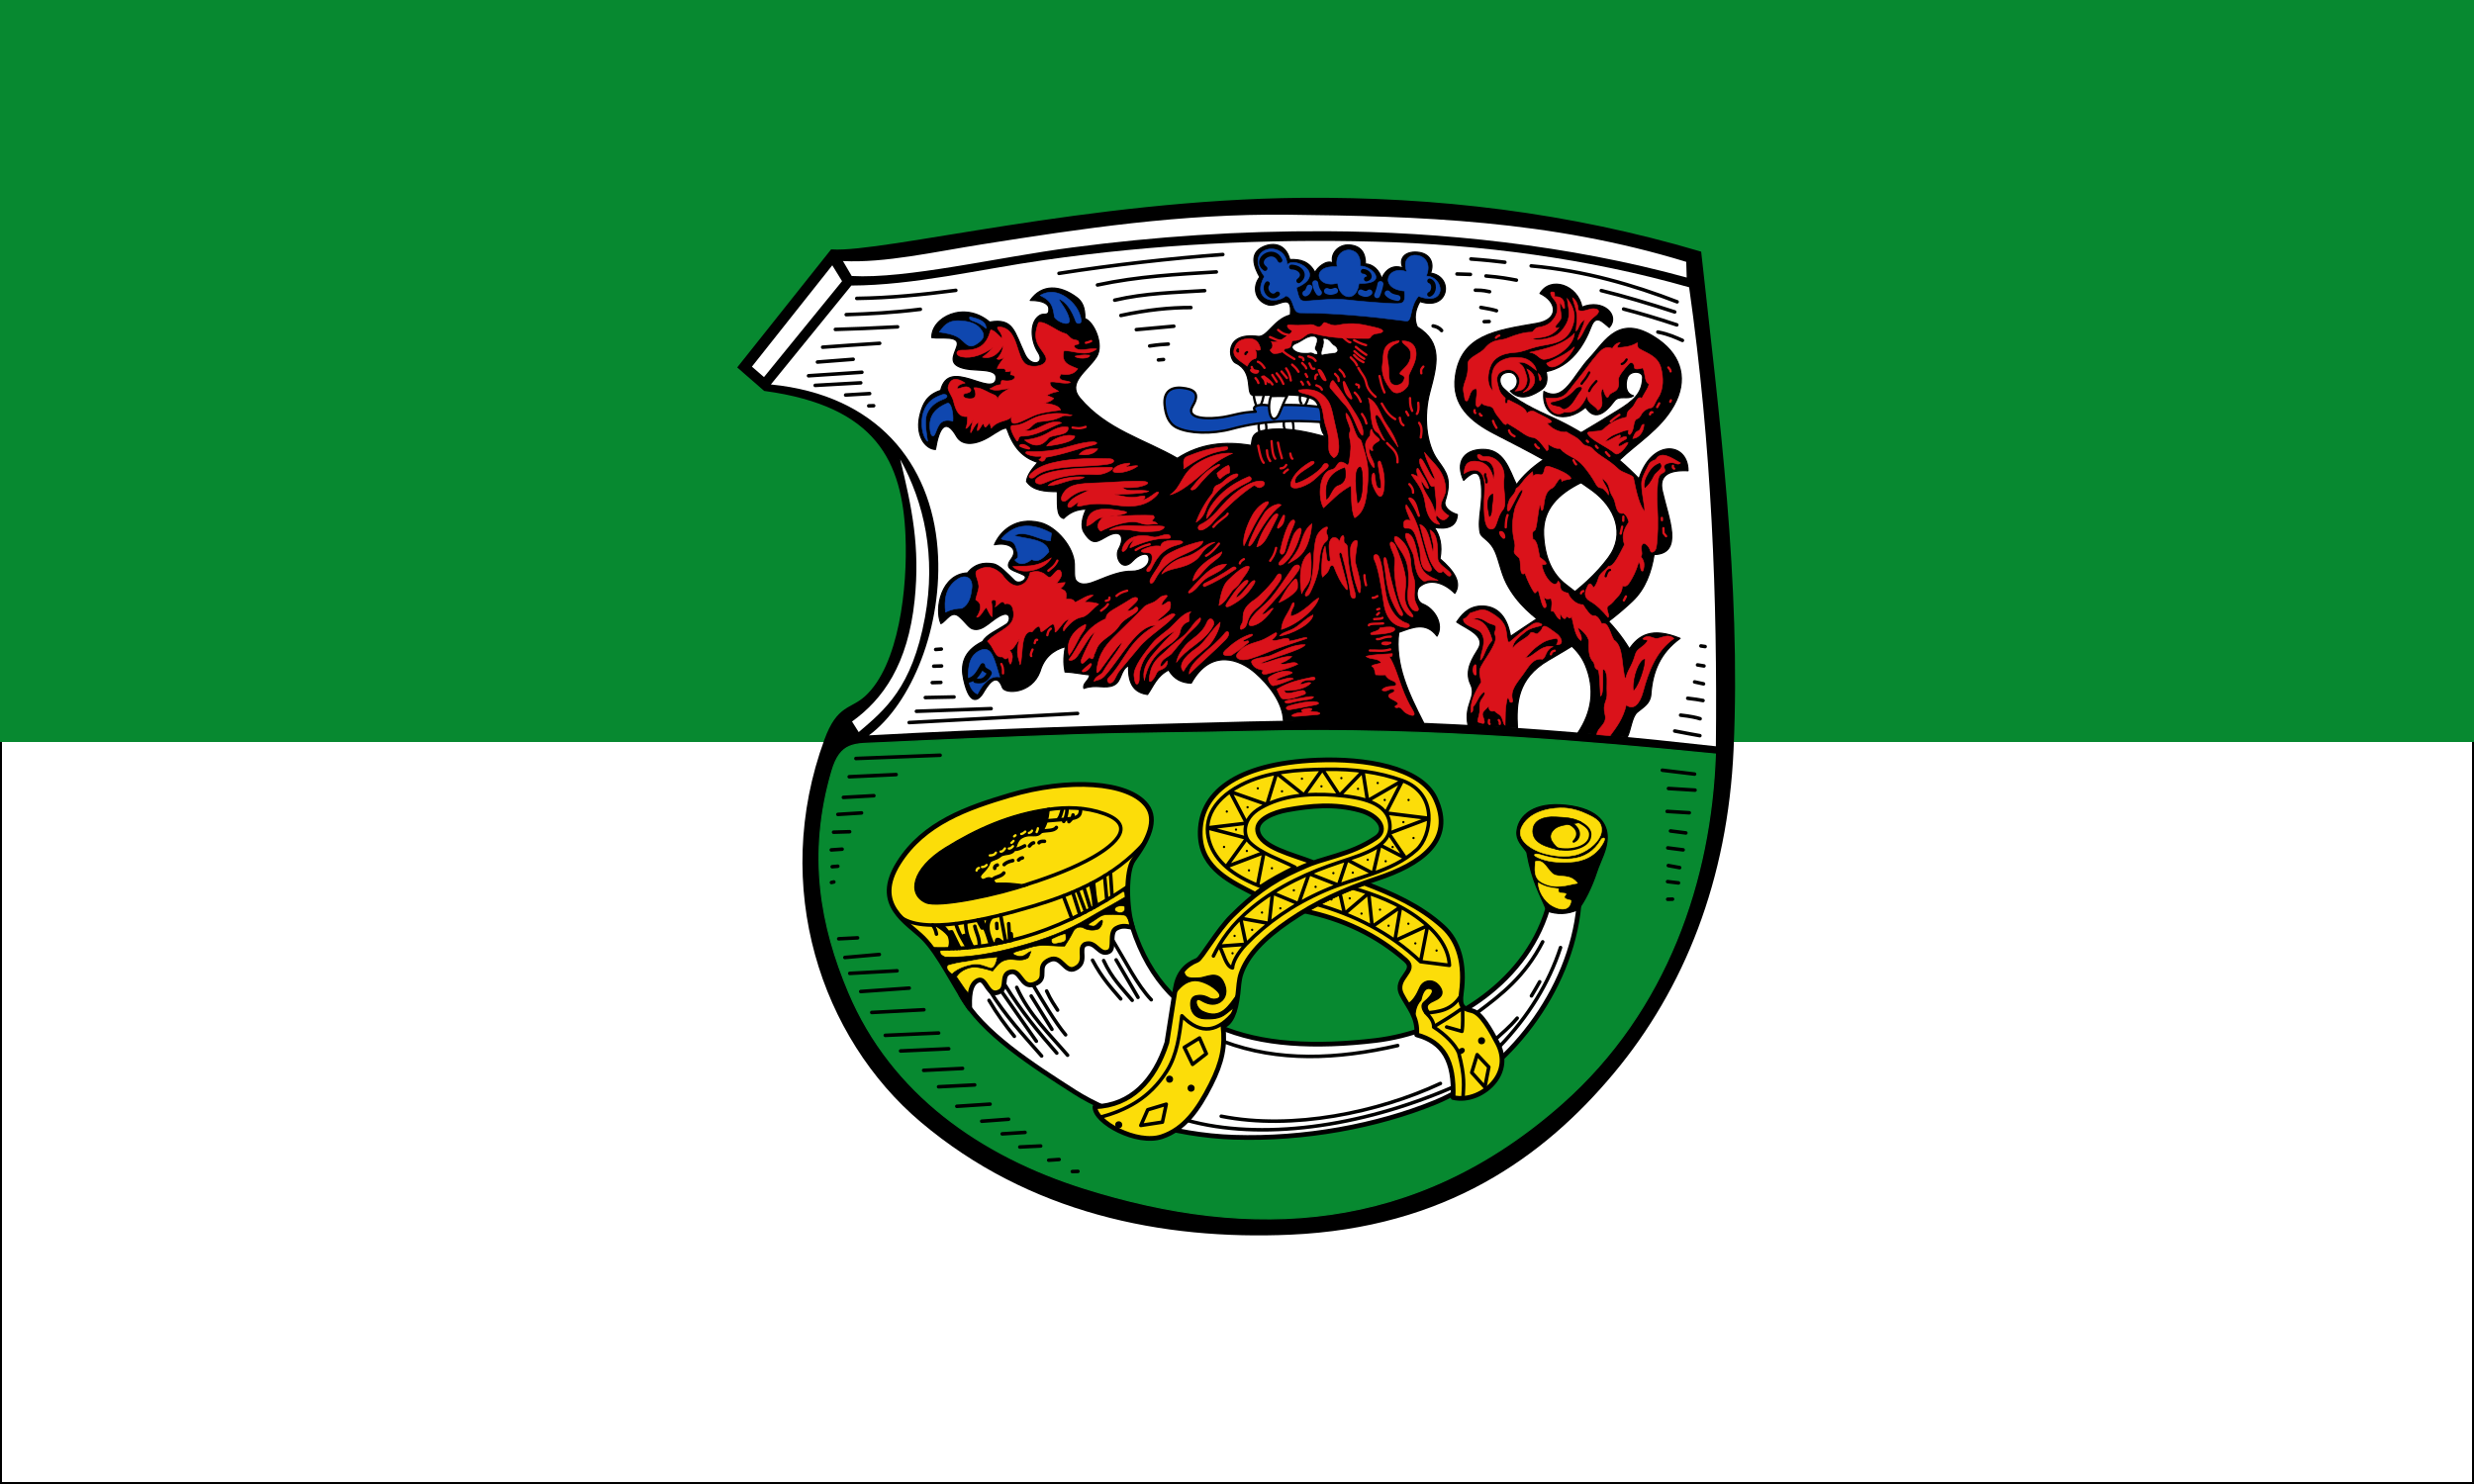<svg xmlns="http://www.w3.org/2000/svg" width="500" height="300"><rect width="100%" height="100%" fill="#333333" stroke="none"/><path d="M500 150V0H0v150" style="color:#000;fill:#078930"/><path d="M499.8 150v149.8H.2V150" style="color:#000;fill:#fff;stroke:#000;stroke-width:.4;stroke-miterlimit:4;stroke-dasharray:none"/><g transform="matrix(.239 -.007 .007 .239 146.095 49.754)"><path d="M11.172 102.757 92 7c43.86 4.125 219.083-35.684 398-32 113.993 2.347 225.408 19.028 335 55 11.131 139.319 25.418 278.682 15 420-8.137 110.38-47.554 200.779-108.528 269.74C670.182 789.058 585.481 846.06 455 848c-108.309 1.61-219.968-24.528-308.515-103.958C65.003 670.95 25.83 542.643 75 420c11.473-28.615 22.003-23.838 35-35 29.92-25.695 39.22-91.693 38.622-135.793C147.767 186.208 127.149 137.835 32 122Z" style="fill:#000;stroke:#000;stroke-width:3;stroke-linecap:butt;stroke-linejoin:miter;stroke-miterlimit:4;stroke-dasharray:none;stroke-opacity:1"/><path d="m101.071 15.6 7.042 12.842c46.33 3.958 123.682-12.216 186.816-18.64C365.402 2.63 436.461-.154 510.327 2.346c96.353 3.26 204.278 17.694 303.214 48.05V37.141C699.563-1.513 588.785-8.103 478.018-12.566 388.25-16.184 303.854-5.982 219.54 4.83c-41.526 5.326-83.043 13.566-118.469 10.77Zm43.494 169.005c19.173 37.203 28 82.742 16.983 134.21-12.67 59.201-36.084 77.004-58.82 95.272l-5.385-9.113c26.573-17.93 48.648-46.722 55.92-101.071 6.023-45.001-.014-78.203-8.698-119.298z" style="fill:#fff;stroke:none;stroke-width:1px;stroke-linecap:butt;stroke-linejoin:miter;stroke-opacity:1"/><path d="m37.123 118.11 70.44-81.61c52.777 1.36 108.732-10.518 163.54-16.745 93.85-10.664 187.264-12.59 280.286-7.373 89.164 5 178.948 19.377 263.968 46.32 15.242 135.712 16.216 263.74 11.23 388.56-128.563-18.197-256.934-31.975-394.003-32.533-111.423-.453-220.722-.3-321.306 2.344 36.46-25.166 65.76-90.286 62.652-155.873-3.42-72.188-47.158-131.617-136.807-143.09Z" style="fill:#fff;stroke:none;stroke-width:1;stroke-linecap:butt;stroke-linejoin:miter;stroke-miterlimit:4;stroke-dasharray:none;stroke-opacity:1"/><path d="M174.277 82.492c-.077-17.01 28.23-30.577 49.208-11.716 20.296-2.867 20.401 8.299 28.997 28.119 5.014 11.56 17.35 8.542 11.13-1.465-5.756-9.262-6.994-26.368 2.93-31.34 3.275-1.642 7.675 1.746 7.316-5.565-.156-3.17-4.32-6.802-15.518-7.03 10.1-13.572 25.351-12.434 39.249-1.465 4.501 3.553 7.002 8.722 6.444 18.16 7.458 2.711 15.862 22.596 8.787 32.805-8.197 11.828-25.6 20.76-14.938 34.27 21.681 27.476 53.579 36.472 80.841 53.308 19.61-12.01 40.732-13.439 62.681-9.08 1.622-5.526-.98-12.406 18.453-13.18 14.831-.591 29.68 3.265 44.521 7.615-8.154-9.395-.31-27.668-10.251-32.22-12.885-5.899-32.415-3.447-49.501-4.393-7.518-.416 1.722-19.876-14.352-27.826-5.69-2.814-9.495-26.61 19.624-21.967 7.705 1.228 13.782-14.164 27.826-17.282 2.613-20.229-10.06-6.414-18.453-9.08-11.267-3.578-13.199-15.66-6.444-23.725-4.525-8.495-8.648-20.332 3.515-25.482 9.302-3.939 19.484-1.492 22.26 11.423 8.58-.123 16.383 1.772 21.09 11.716 1.43-3.907 10.154-11.187 15.388-7.63-2.522-7.707 4.832-15.989 14.488-14.923 9.655 1.065 13.234 7.296 12.888 16.402 6.006.217 12.061 5.843 13.316 13.287 1.355-4.311 7.444-13.367 18.317-8.893-3.626-7.976 1.925-14.24 12.56-13.024 10.633 1.215 14.198 9.354 10.58 18.003 19.777 3.408 14.734 32.805-9.667 23.725-4.143 6.776-5.8 13.827-2.929 21.382 21.363 13.869 15.885 32.673 9.08 55.359-5.926 19.758-4.76 43.69 4.98 57.994 7.149 10.5 11.615 16.417 5.272 34.27-1.783 5.02 3.153 9.7 9.959 12.009-.986 10.255-8.798 12.47-19.918 10.252 4.539 6.77 6.579 15.206 4.101 26.654 11.519 10.523 18.078 20.615 11.716 29.583-9.396-10.046-21.28-13.094-29.583-6.444-3.452 2.764-3.377 12.353 2.25 14.715 9.907 4.16 17.438 17.717 11.223 27.463-9.162-12.93-20.79-7.788-32.219-4.1-4.284 27.182 6.971 52.144 18.746 77.033l-118.333-4.948c-.14-16.28-12.017-31.521-22.553-41.33-12.572-11.707-36.824-22.518-54.48 7.029-7.606-.513-14.254-3.42-18.746-11.716-10.354 4.935-13.072 13.143-18.453 20.21-9.527-1.646-16.581-7.54-15.23-24.897-7.43 3.373-5.882 13.163-13.12 16.244-7.465 3.178-14.897-1.578-25.25 1.916-1.195-4.57 4.566-6.23 5.271-11.277-7.024-.87-14.343-2.715-20.796-3.075-.79-5.232-1.397-10.784.879-21.382-10.67 2.646-18.324 8.977-21.968 20.21-7.572 19.057-30.345 18.515-32.219 12.742-4.813-14.826-13.222-.808-16.695 4.54-2.84 4.372-11.13 12.645-15.817-12.302-2.18-11.599-.413-23.641 16.988-31.634 3.511-5.787 11.974-8.74 20.503-14.06 3.813-2.377 3.804-9.855-2.343-8.2-9.436 2.54-17.28 14.742-26.361 11.423-3.52-1.287-5.881-6.135-11.13-10.838-6.466-5.792-10.68 3.481-15.524 5.566-5.21-13.053 1.677-41.912 23.725-42.178 6.432-7.687 13.971-8.627 21.968-7.03 5.295 1.058 11.527 8.445 17.574 14.645 4.044 4.147 12.612-1.684 7.908-4.393-7.512-4.327-17.306-4.953-10.251-13.767 7.228-9.03-1.97-14.668-13.767-12.595 5.546-12.021 19.102-23.15 39.25-17.574 13.705 3.793 27.773 21.691 27.825 35.734.022 5.828-.81 12.024 1.101 14.251 4.41 5.14 11.901 2.613 17.059.687 12.505-4.67 21.41-7.78 30.169-7.322 7.565.394 16.374-4.496 14.645-11.716-1.058-4.418-8.51-2.269-13.474 2.929-9.545 9.996-15.576-3.79-11.716-10.252 5.665-9.48 2.743-17.044-8.787-11.423-8.3 4.046-12.848 9.105-20.21-3.808-2.8-4.911-.736-13.298 2.636-19.331-8.632-.185-14.593 2.835-19.332 7.322-6.649-1.963-4.642-13.544-4.686-22.846-10.515-.378-20.633-1.321-25.775-9.373.746-5.787 5.412-10.79 9.958-15.817-12.373-4.364-20.072-12.765-25.19-28.997-.86-2.73-9.5 2.884-14.059 5.565-12.791 7.52-24.21 7.839-28.704-.586-8.516-15.967-14.44-8.554-18.16 10.545-8.333-.455-17.701-12.437-11.716-31.341 2.422-7.652 5.817-14.983 17.574-18.453 3.95-14.292 14.384-12.29 25.19-8.787 8.96 2.904 21.222 9.12 21.967-.293.655-8.27-16.16-6.247-25.482-8.494-15.051-3.629-10.221-10.705-7.03-18.746 4.064-10.238-12.914-6.978-20.796-8.494z" style="fill:#000;stroke:#000;stroke-width:1px;stroke-linecap:round;stroke-linejoin:round;stroke-opacity:1"/><path d="m617.692 423.314 41.703 3.784c-.508-20.846.892-42.058 27.754-56.683 23.766-12.939 49.707-27.427 72.64-48.036 11.166-10.033 16.616-24.118 19.332-38.663 25.226.049 13.035-30.108 8.494-53.601-2.484-12.852 5.5-17.66 22.26-16.403.713-24.269-29.932-28.047-41.592 5.566-18.885-20.95-43.88-40.195-70.59-53.309-15.88-7.797-31.102-15.493-41.591-26.36-4.938-5.117-3.828-13.646 4.979-13.474 7.788.151 9.83 12.547.586 15.816 8.844 10.267 21.098 3.014 26.654-.586 4.22-2.733 5.544-7.967 4.1-14.938 21.327-3.37 33.042-22.048 39.103-36.759 4.605-11.176 10.292-3.2 15.377 1.025 9.415-9.881-4.245-24.775-22.553-17.867-3.08-19-25.913-27.155-35.148-12.595 14.323 7.293 16.043 22.466-3.515 25.19-35.617 4.962-64.226 8.22-70.004 42.764-4.096 24.49 12.168 38.733 31.634 49.5 27.891 15.428 54.52 29.69 81.134 50.38 18.912 14.703 27.371 37.58 12.009 57.116-21.765 27.677-53.807 44.295-84.65 64.145-1.992-15.126-9.38-26.641-24.603-26.361-11.175.206-16.869 7.93-20.503 12.888 7.784 5.817 24.585 12.146 17.574 23.14-4.389 6.88-12.755 17.71-7.323 29.875 4.972 11.134-6.283 16.538-3.26 34.446z" style="fill:#000;stroke:#000;stroke-width:1px;stroke-linecap:round;stroke-linejoin:round;stroke-opacity:1"/><path d="M710.355 432.514c12.311-17.198 15.93-36.628 7.842-57.412-10.47-26.904-47.03-34.565-64.439-70.59-4.894-10.127-6.096-22.928-10.332-30.416-4.317-7.632-10.092-9.121-10.757-13.226-2.067-12.763 3.93-25.097 2.05-42.764-1.325-12.463-8.945-7.169-14.644-1.757-6.548-15.402.548-25.672 16.11-25.776 18.834-.126 22.5 17.573 28.41 30.755 5.588-7.238 13.215-14.136 23.487-20.593l31.136 20.402c-19.595 8.955-33.302 21.604-32.947 42.955.331 19.964 6.546 33.737 17.574 42.763 21.613 17.692 39.287 33.128 52.136 55.945 8.109-11.28 19.453-18.03 43.057-7.616-17.216 11.777-24.1 27.393-26.068 46.572-.8 7.797-6.493 10.516-11.866 14.688-4.906 3.809-5.934 15.397-9.26 21.046zm-20.277-289.391c17.223 10.168 24.612-12.402 39.835-27.533 12.94-12.861 25.84-38.235 58.874-12.888 18.923 14.521 23 34.949 10.837 55.359-11.848 19.882-31.862 30.852-47.548 45.014-8.593-8.357-20.208-16.247-31.561-24.178 9.881-5.395 20.42-11.447 31.073-17.614 13.955-7.948 21.576-14.087 22.26-27.533.277-5.423-9.711-6.419-12.587-.874-1.438 2.773-3.995 13.827 4.386 16.105-5.194 3.65-12.12-1.333-16.402 4.1-8.876 11.26-17.545 15.86-24.311 4.394-17.552 14.154-38.095 7.556-34.856-14.352z" style="fill:#000;stroke:#000;stroke-width:1px;stroke-linecap:round;stroke-linejoin:round;stroke-opacity:1"/><path d="M631.79 200.532c7.662 1.053 12.068 6.388 13.525 15.287 2.284-6.07.226-16.216-8.996-16.022-3.176.067-5.386-4.666-3.064-4.987 2.273-.315 2.409 2.26 5.261 1.978 9.383-.931 17.456 8.978 15.707 19.081-1.626 9.394 2.634 21.535-1.929 26.548-5.128 5.633-5.072 14.876-9.038 15.66-5.885 1.163-8.038-7.444-5.678-33.077 1.372-14.906-4.996-21.158-16.989-14.474.508-4.786 1.188-11.37 11.202-9.994zm56.385 10.251c1.1-3.228.451-5.676 6.59-3.368 6.396 2.405 14.29 6.311 15.963 9.52.785 1.504-4.639.7-7.686 2.62-.392-4.323-2.468-1.92-4.774 1.427-.866 1.256-1.927 3.293-3.503 4.007-3.052 1.384-6.006 3.517-7.426 13.378-.965 6.698-2.926 7.93-2.972-1.369-2.741 8.402-3.578 22.638-5.596 23.39-3.028 1.128-1.371 4.675-1.727 7.218 4.099 1.467 4.214 9.408 5.401 15.606 7.866 5.851 5.741 6.546 1.629 6.216.742 9.812 10.439 22.325 13.353 14.316 4.074 3.588-2.113 7.997 8.155 10.457 1.276 5 7.314 10.289 12.301 10.112 2.839 5.094 6.409 9.907 8.515 9.636 2.83-.364 4.82 2.409 6.753 6.944 5.881-2.068 6.825 8.828 9.936 14.032 8.318 5.53 5.563 23.702 8.794 33.65 1.931-8.339 5.376-9.63 9.025-21.163 1.532-4.845 6.74-5.364 10.306-10.47 1.507-2.157-2.563-.625-3.71-2.368 4.851-4.2 8.543.493 12.066.15 4.573-.446 9.71-4.089 14.198.46-15.043 9.973-21.866 26.11-27.386 44.375-3.05 10.087-8.543 15.565-14.5 10.545-3.002 11.363-8.74 18.428-14.403 25.61l-11.209-1.292c.674-6.098 9.327-8.21 7.453-16.703-2.176-9.863 2.609-10.703 2.208-18.588-.215-4.223.743-11.428.083-14.821-.514-2.65-1.34-5.547-2.877-4.522-.685.457.455 21.227-2.782 22.114-.288-6.755.025-21.692-1.611-22.26-3.545-1.231-1.834-4.705-3.873-7.049-2.699-3.102-3.639-7.36-3.01-16.676.316-4.692-6.878-11.73-8.788-12.156-.273 2.587 4.008 7.225 2.197 10.838-5.04-3.659-5.55-12.852-7.323-20.504-1.464 2.505-2.929.362-4.393-.439-1.084 3.506-2.92 2.499-5.565-3.368.594 3.443.464 4.713.293 5.858-3.314-.634-4.563-8.293-6.737-7.03-1.756 1.02.862-5.293-.293-9.959-.62-2.507-3.59 1.804-6.59-2.782.888 3.598 3.514 8.864 1.025 9.52-2.261.594-3.473-8.084-5.126-14.06-.663-2.396-2.434 2.908-3.661.878-2.433-4.022-5.003-9.133-7.323-16.402-4.952 3.12-3.028-7.64-4.1-12.156-.412-1.733-3.076-2.643-4.358-5.389-.75-1.605 1.217-4.033.55-8.084-.886-5.385-3.165-14.564.879-28.851 1.59-5.622 8.28-14.139 6.883-16.11-2.081-.561-5.721 7.791-10.691 16.11-1.842 3.083-4.314 1.393-.586-7.615 1.348-3.258 4.944-4.574 6.151-9.813 4.119-1.847 5.416-7.163 14.06-13.62-.002 1.114 1.146 2.241-.587 4.394 5.525-5.278 8.296 1.77 10.399-4.394z" style="fill:#da121a;stroke:#da121a;stroke-width:.5;stroke-linecap:butt;stroke-linejoin:miter;stroke-miterlimit:4;stroke-dasharray:none;stroke-opacity:1"/><path d="M629.74 368.658c3.281-1.871 4.093-9.906 10.545-16.55-2.72-11.439-7.778-18.04-15.963-18.16 5.418-2.741 9.788 1.382 12.887 3.223 4.795 2.847 8.466.436 5.126 9.08 1.862 4.486.322 7.501-1.068 10.22-3.686 7.204-7.916 11.902-11.234 17.752-2.242 3.955-.927 8.476 0 12.888-5.694 8.392-10.25 16.85-9.373 25.629 2.444-1.057.926-4.148 2.271-5.449 3.116-3.012 4.222-8.624 9.153-11.833 2.129 2.81-2.697 5.014-3.782 9.662-.54 2.312-.144 5.136-.496 7.656-.386 2.764-2.782 7.917-1.141 8.311 3.434.981 6.833 3.577 3.745-5.254-1.25-3.574 3.229-5.627 5.481-8.366-.571 4.588 1.796 4.93 4.7 4.499 1.287 1.874 4.039 2.656 5.326 4.86 1.54 2.634 1.615 6.607 3.155 7.483.46-6.855.009-14.117 2.636-23.139 1.71.073 1.314 3.094 2.136 3.618 1.302.83 2.543.066 2.111-1.714-2.071-8.543 4.414-14.596 9.52-21.382 5.072-6.507 8.803-13.903 16.841-12.302 3.66-2.324 2.253-7.296 8.934-10.398-3.5-.722-7.09-.027-10.578 1.992-4.613 2.671-9.046 7-12.854 6.942 3.51-3.465 5.854-7.009 13.766-11.863 3.182-1.952 5.303-2.925 12.302-3.954 2.338-.344 2.198 3.07.586 5.272 7.011.838 4.345-6.462 0-9.52-4.503-3.167-10.294-9.213-11.716-4.686-.567 1.805-2.316 3.13-3.808 4.394-1.584 1.343-4.1-2.275-6.15-.732-2.269 4.297-9.813 5.906-15.378 12.302-.35-4.925 6.32-9.887 11.862-13.913 2.876-2.09 7.209-3.034 12.01-4.101 4.093-.91-2.302-4.027-6.152-1.757-9.987 5.888-16.202 11.752-19.917 14.498-3.011 2.226-1.974-7.403-3.661-12.595-1.968-6.056-7.783-10.178-13.327-13.473-6.333-3.59-10.619-.212-15.817.732-1.893 1.859-3.608 4.613-5.858 4.687-1.322 5.554 9.524 7.48 14.06 11.57 5.946 8.183-.59 16.727-.88 23.87zm61.803-219.97c1.662 13.265 10.05 15.856 15.084 12.448 8.643 1.277 15.033-3.035 19.771-13.473.536 7.63 5.365 7.275 8.934 12.595 7.61-4.066-.022-13.628 4.686-18.16.919 3.484 2.995 10.455 4.833 6.297 1.907-4.312 9.739-1.473 8.494-13.18-.297-2.795 4.376-8.358 9.373-13.474 1.366-1.398 4.55-1.2 4.394 3.515-.053 1.58 3.837 1.484 6.866.454 2.37 2.385 1.104 11.705 4.557 13.312 1.987.925-3.905 8.3-5.858 12.449-2.939-2.518-4.568 1.957-7.022 5.67-2.591 3.92-6.08 3.417-6.159 9.707-7.294 1.433-13.335 3.51-20.285 9.969-2.476 2.302-14.329.4-13.252 2.919 2.387 5.582 15.154 10.99 22.7 17.574 2.952 2.576 9.63-5.382 11.277-8.64-1.906-1.266-6.328 3.85-8.348 2.342.205-4.505 8.856-4.695 7.03-7.322-.856-1.23-4.327.642-7.03 1.61 1.31-1.281 2.935-2.608 1.61-3.514-4.38 1.098-9.517 5.095-12.447 5.126 2.834-3.458 6.06-5.13 9.597-6.225 3.332-1.031 7.82-3.453 10.76-2.562-1.98 2.161-.023 4.428 1.024 3.222 4.322-4.98 1.771-11.52 6.59-13.035 2.019-.634 2.876-3.553 4.46-5.208 2.153-2.248 4.903-3.277 6.817-3.432 2.725-.22 2.908-3.5 6.444-8.494 5.149-7.27 4.805-17.267 3.222-24.604-2.232-10.348-11.01-12.82-17.867-17.135-2.086-1.312-1.275-3.283-1.61-5.126-5.777 3.3-11.152 3.393-16.55 3.662-1.364-1.124.892-2.764 2.05-4.248-4.082.562-5.298 2.761-6.736 4.833-5.962-2.908-9.758 1.367-13.18 4.98-5.191 5.478-9.893 12.386-16.403 19.77-11.474 13.015-10.637 17.288-27.826 15.378z" style="fill:#da121a;stroke:#da121a;stroke-width:.5;stroke-linecap:butt;stroke-linejoin:miter;stroke-miterlimit:4;stroke-dasharray:none;stroke-opacity:1"/><path d="M773.849 173.438c-2.748-.467-2.405 4.673-4.983 5.368-2.824.762-3.896 4.135-4.83 6.348 5.088-.261 9.281-5.019 9.813-11.716z" style="fill:#da121a;stroke:#da121a;stroke-width:.5;stroke-linecap:butt;stroke-linejoin:miter;stroke-miterlimit:4;stroke-dasharray:none;stroke-opacity:1"/><path d="M717.172 141.951c-7.747 8.44-13.95 9.617-21.236 10.984-.523 1.828 3.534 2.255 6.885 3.219 2.347.675 2.504 3.166 5.71 1.614 5.542-2.683 7.802-8.97 12.404-14.47 3.136-3.749-2.286-2.956-3.763-1.347z" style="fill:#000;stroke:#000;stroke-width:.5;stroke-linecap:butt;stroke-linejoin:miter;stroke-miterlimit:4;stroke-dasharray:none;stroke-opacity:1"/><path d="M700.476 59.353c1.309.053 1.201 2.297.88 3.954 4.257.024 8.71.933 8.347 9.812-1.367 2.076-2.148-3.575-4.1-4.833-.012 4.905 1.006 9.019 1.024 11.863.022 3.242-3.222 5.077-5.125 8.055-.296 1.692 1.129 2.11 2.782 1.464-7.278 8.798-16.084 7.465-23.725 8.64 5.956 1.94 12.9.636 18.6-1.17 4.994-1.585 8.939-5.825 12.008-11.424 3.682-6.716 1.422-13.669.88-20.503 3.4 5.02 7.872 11.845 4.246 22.407-5.752 16.757-19.608 14.925-31.926 17.72-7.06 1.603-11.45 3.977-17.574 4.101-12.653.257-19.204 4.997-21.822 12.595-2.411 7-2.587 14.687 1.904 19.331-1.2-10.213-1.612-21.125 8.787-25.628 5.81-2.517 10.38-2.232 15.964-1.611 6.405.712 11.822 5.81 12.594 10.983-4.979-4.012-9.958-8.534-14.938-6.883 1.758 1.446 4.097 2.514 5.273 7.176.943 3.74 2.846 6.682.439 12.01-2.144 4.744-5.933 4.448-9.08 4.686 3.664-3.314 4.936-9.274 2.929-12.888-2.854-5.137-7.807-6.219-12.01-4.833-8.45 2.787-6.047 9.556-4.832 14.938.995 4.409 3.366 6.554 5.272 8.494-.851 5.08.48 5.062 1.318 4.394 1.062-.846-.667-4.29 3.515-1.611 2.924 1.874 12.527 5.64 12.888 10.544 2.086-1.657 4.932-2.447 7.469-.732 3.911 2.644 20.715 9.693 9.373 9.373 3.32 4.954 10.74 8.854 16.402 8.201 4.248 3.035 9.123 4.48 13.111 10.042 1.998 2.786 6.055 1.853 8.271 4.603 5.297 6.572 13.183 9.298 21.675 18.16 2.806 2.929 11.945 5.23 12.302 7.47 2.037 12.781 4.75 24.55 8.64 28.704.627-3.005-2.134-14.233-1.903-23.432.12-4.785 3.24-9.722 6.297-15.524.932-1.768 2.115-3.287 6.297-4.54 4.558-7.534 12.844-1.4 20.797 3.515-2.187 2.077-4.317-.256-6.738-.428-4.13-.294-8.002 1.338-7.175 3.942.76 2.395 1.547 3.267-2.366 4.99-2.987 1.315-3.435 7.528-3.639 9.51-.498 4.845-.993 8.883-.732 18.306.336 12.146-.242 26.352-1.904 34.416-.76 3.688-4.495 5.104-5.01 2.924-1.033-4.37-4.814-7.508-6.12-6.44-3.531 2.89.46 8.392-2.197 10.985 2.483 3.055 3.45 6.223 1.611 12.009-3.166 1.498-1.4-7.45-3.661-7.177-2.636 8.266-5.273 12.33-7.909 16.403-1.69 2.61-3.941 4.274-6.297 2.783-.212 4.174-2.023 7.372-5.419 10.398-1.476 1.316-3.235 4.25-6.737 6.15-3.553 1.93 1.415 8.226-.732 9.96-4.514-5.708-9.273-10.925-14.791-14.206-5.353-3.183-4.223-7.65-2.49-11.13.965-1.94 2.695-6.5 5.419-.587.617 1.34 3.479-3.284 4.54-7.03 1.281-4.526 5.613-6.506 9.08-10.397 4.103 1.096 9.088-9.197 13.913-17.72-2.638-8.289.313-13.457 4.247-19.04-1.02-4.544-2.598-6.569-4.394-7.615-3.022.783-5.206-1.024-6.444-7.615-1.496-7.969-3.268-5.883-4.98-14.206-.98-4.772-3.64-5.869-5.564-8.494.13 4.611 5.849 9.394 4.833 14.352-6.014-9.504-7.24-3.474-10.106-8.934-3.53-6.724-6.595-11.234-10.105-15.67-7.127-9.006-13.381-8.084-19.624-15.817-3.691.597-6.933-1.945-10.252-3.954.43 2.517 1.178 5.306-1.025 5.565-3.242-4.281-6.066-9.537-10.398-11.277-5.828-.46-10.55-5.349-15.67-8.64l-7.323-4.687c.747 2.169-1.326 2.531-3.808-1.318-1.968-3.054-4.514-4.965-6.59-10.398-1.486-3.89-7.228-1.92-10.105-5.565-2.343 4.491-5.083 4.342-4.686-.586.395-4.914 1.769-8.598.585-11.716-5.534.421-5.344 6.567-7.762 10.105-2.674 1.092-2.249-3.91-2.643-5.576-2.29-9.699 4.244-10.912 3.962-25.325-.115-5.842 10.37-8.048 14.645-12.888 7.469-8.455 12.949-5.688 19.185-8.054 8.326-3.16 15.253-4.693 20.357-4.54 2.334.07 2.816-3.532 6.116-3.874 3.838-.399 8.487-1.675 11.604-4.913 1.863-1.936 5.234-5.584 5.126-11.277-.107-5.645-3.362-7.08-4.687-10.105-1.71-3.907.142-3.282 1.611-3.222z" style="fill:#da121a;stroke:#da121a;stroke-width:.5;stroke-linecap:butt;stroke-linejoin:miter;stroke-miterlimit:4;stroke-dasharray:none;stroke-opacity:1"/><path d="M679.095 109.732c14.856-2.703 28.778-5.663 38.223-14.938-1.081 11.014-16.683 20.936-26.077 21.244-4.206.137-5.912-5.428-12.146-6.306zm13.912 9.666c7.938-3.775 15.72-6.16 24.018-13.18-5.437 11.324-20.65 22.04-24.018 13.18zm-16.695 4.393c9.999 5.393 7.617 17.07-3.954 19.625 7.72-4.555 7.515-11.57 3.954-19.625zm9.519 3.955c1.262 1.276 3.616 4.976 1.172 6.443-.39-.69-.781-3.022-1.172-6.443zm30.755-63.121c.969 4.989 2.911 9.074 3.272 14.953.226 3.678-.702 8.503-1.222 13.312 2.724-1.138 2.102-6.16 7.616-9.373-.481 5.021-5.792 12.822-6.298 16.842 4.882-3.181 6.378-13.48 14.646-19.185 5.146-3.552 4.746-6.351-.293-6.737-4.368-.334-8.135 2.968-13.18 1.025.135-6.83-3.049-9.878-4.54-10.837z" style="fill:#da121a;stroke:#da121a;stroke-width:.5;stroke-linecap:butt;stroke-linejoin:miter;stroke-miterlimit:4;stroke-dasharray:none;stroke-opacity:1"/><path d="M644.425 228.658c-2.716.499-4.166 3.885-4.59 7.412-.4 3.33.95 9.017 1.193 11.408 2.184-1.346 1.785-6.182 2.454-9.688.66-3.457 1.065-6.606.943-9.132z" style="fill:#000;stroke:#000;stroke-width:.5;stroke-linecap:butt;stroke-linejoin:miter;stroke-miterlimit:4;stroke-dasharray:none;stroke-opacity:1"/><path d="M746.022 326.685 744.365 330m-25.06-7.871 5.592 5.385m22.989-6.007-.828 1.864m-44.944 34.589Z" style="fill:none;stroke:#000;stroke-width:1px;stroke-linecap:butt;stroke-linejoin:miter;stroke-opacity:1"/><path d="M786.202 206.767c-2.905 1.1-6.125 2.568-9.63 8.18-3.12 4.995-3.926 8.104-3.521 11.91 2.45-1.862 5.045-4.963 7.56-9.942 1.67-3.31 8.99-6.04 5.591-10.148z" style="fill:#000;stroke:#000;stroke-width:.5;stroke-linecap:butt;stroke-linejoin:miter;stroke-miterlimit:4;stroke-dasharray:none;stroke-opacity:1"/><path d="M760.738 118.208c-1.258 2.05-2.994 3.521-4.153 3.642m-27.753 6.42c-3.094 5.617-4.492 6.15-6.739 9.225m12.574-1.743c-2.202 2.327-4.494 4.294-6.325 8.102m13.124 151.764c-1.427.069-2.692 1.597-3.728 5.178m-99.207-89.059c-.827 1.894 1.38 3.92.767 6.764" style="fill:none;stroke:#000;stroke-width:2;stroke-linecap:round;stroke-linejoin:round;stroke-miterlimit:4;stroke-dasharray:none;stroke-opacity:1"/><path d="M740.991 196.022c.816 1.088 1.641 2.176 2.839 3.263m-11.16-8.88c.476.966.95 1.592 1.426 1.778m-8.992-6.335 1.035 1.036m71.015-33.113-.57 1.192m-15.352 8.517c-1.16-.619-1.686.341-2.071 1.657m8.077-9.113-1.864 3.107m10.477-33.149c.69 1.053 1.762 1.916 1.743 3.324m-.329 79.885c-.454 1.576.28 1.963.965 2.4m-44.959-46.868c-2.429 1.695-4.176 2.587-7.43 5.374m-110.453-9.613c.244.661.384 1.392 1.425 1.521m-5.739-4.739c-.319.917-.264 1.74.518 2.382m14.809 7.146c.897 3.263 1.795 4.016 2.692 5.895m10.553 2.536c.506 2.289 2.037 3.964 4.496 5.081m17.311 7.456c.473 1.558 1.62 2.441 2.864 3.228m29.092 11.038c.583 1.273 1.091 2.62 2.046 3.521m-71.643 214.234c.837 1.07.99 2.14.725 3.21m-8.906-3.521c-.393 1.725-.399 2.967.31 3.314m-10.666-49.707-.14 7.351c-.999-.655-1.802-3.197-.585-6.523m68.244-11.391c-2.605.404-2.839 1.697-3.314 2.9m98.172-103.764v4.142l2.071 2.692m-3.106-15.533v1.864m-32.517-3.935-.207 3.52m-1.036 4.971-1.45 5.8m-32.93 47.636c-1.531.443-1.596.893-2.072 1.864m37.902 3.728-1.864 3.313m-96.1-74.975c-1.067 2.232-1.626 5.814-1.865 10.253m-1.657 8.595c.545-2.039-1.341-5.275-3.094-4.459.055 1.946 1.246 3.168 2.68 4.562m1.346-170.868c-1.016.228-1.93.698-2.846 1.717" style="fill:none;stroke:#da121a;stroke-width:2;stroke-linecap:round;stroke-linejoin:round;stroke-miterlimit:4;stroke-dasharray:none;stroke-opacity:1"/><path d="M768.57 372.145c-4.012.186-10.447 13.849-9.838 25.475 4.406-4.516 9.746-19.17 9.838-25.475z" style="fill:#000;stroke:#000;stroke-width:.5;stroke-linecap:butt;stroke-linejoin:miter;stroke-miterlimit:4;stroke-dasharray:none;stroke-opacity:1"/><path d="M193.076 312.025c-4.427-.092-8.918.511-14.025 2.844-.77-9.376-.022-20.755 11.057-27.642 6.716-4.175 13.234-.918 11.743 8.293-.997 6.162-2.32 12.929-8.775 16.505zm45.839-39.542c2.757-1.894 4.133-1.76 1.01-11.475-2.143-6.671-8.263-4.298-11.96-6.77 12.772-13.873 27.83-12.149 42.545-3.478l-1.068 6.395c-8.39-.222-21.065-10.365-30.662-5.257 9.7 3.09 28.238 3.552 29.12 14.478-4.522 4.781-9.082 9.301-14.752 6.053-5.663 4.297-10.91 4.724-14.233.054zm-63.912-109.364c-2.138 5.016-3.891 1.75-4.341-1.407-2.02-14.16 6.442-20.071 15.01-23.346 3.365-1.286 5.104 9.46 4.302 15.222-10.058-2.9-12.158 2.929-14.971 9.53z" style="fill:#0f47af;stroke:#0f47af;stroke-width:.5;stroke-linecap:round;stroke-linejoin:round;stroke-miterlimit:4;stroke-dasharray:none;stroke-opacity:1"/><path d="M168.196 170.002c-4.149-3.376-6.28-15.727-2.727-24.946 3.532-9.166 9.672-11.913 16.24-14.11 3.15-1.053 6.603 1.97.889 3.846-7.858 2.58-12.44 7.177-14.492 12.425-2.579 6.594-.265 19.306.09 22.785zm12.502-92.007c3.46-3.886 6.513-9.88 17.303-9.07 6.277.472 13.115 1.803 17.185 6.79 5.329 6.528 2.394 10.009-3.88 13.668-6.897 4.023-9.057-2.777-14.785-6.472-4.576-2.952-11.281-4.099-15.823-4.916zm26.189-12.171c5.876 1.702 13.594 3.406 13.527 10.25-1.623-1.271-4.136-3.381-6.223-4.55-4.076-2.284-8.733-2.356-7.304-5.7zm71.474 2.009c-1.041-8.014-1.424-13.263-11.571-18.338 7.426-4.024 15.038-2.956 22.284 2.476 6.071 4.551 11.006 11.444 11.84 19.524.359 3.485-3.881 3.156-4.506 1.142-2.944-9.485-7.907-17.431-13.962-19.737.522 2.403 7.443 10.257 8.45 17.644 1.003 7.367-12.098.644-12.535-2.711z" style="fill:#0f47af;stroke:#0f47af;stroke-width:.5;stroke-linecap:round;stroke-linejoin:round;stroke-miterlimit:4;stroke-dasharray:none;stroke-opacity:1"/><path d="M561.27 138.302c-4.868-6.282-8.709-13.727-6.755-23.224 1.275-6.2-1.123-17.542 14.537-18.368-.098 2.027-2.705 2.029-4.451 3.11-7.646 4.732-6.004 11.147-5.276 16.957.901 7.195-2.078 17.368 6.449 17.489 1.973.028 4.783-1.207 6.047-3.646 3.383-6.53-5.715-3.835-2.128-7.643 3.872-4.109 9.654-7.454 8.626-16.38-.547-4.743-6.488-6.652-6.821-9.562 6.365-.268 12.467 3.16 11.424 12.765-.599 5.517-4.032 11.09-5.963 14.921-1.575 3.124-.459 8.476-1.688 10.356-2.387 3.651-9.692 8.785-14 3.225zM535.9 175.79c-4.036-1.255-6.645-18.659-15.248-27.367l-10.94-13.465c-1.24-1.526 1.473-7.891 3.005-5.835 4.25 5.71 8.897 13.574 13.982 21.957 5.521 9.103 11.046 18.139 9.2 24.71zm16.672 45.668c-1.06 6.93-3.786 9.545-7.688 1.008-1.626-3.557-3.19-7.296-2.24-12.154.282-1.438 1.905-4.352 2.442-.806.701 4.64.232 12.447 4.602 11.326 1.564-.4-.622-11.774-1.367-18.63-.461-4.248.504-4.79 1.782-4.107 2.595 6.902 3.768 14.875 2.47 23.363zm12.88-35c-3.065-4.833-6.205-9.579-8.99-14.73-2.538-4.692-6.64-13.689-8.578-12.97-2.975 1.101 2.255 14.324 6.67 21.976-2.85-.281-3.604-5.213-6.159-6.969-2.057-1.413-3.033-3.035-3.647-5.367-2.068-7.86-.994-16.797-3.204-24.154 8.734 4.868 9.393 14.942 14.914 23.096 3.782 5.585 7.2 12.032 8.994 19.117zm-75.74 28.336c-9.764 5.5-20.487 6.208-13.765-4.824 2.766-4.54 7.879-9.177 15.218-13.094 2.59-1.383 4.117.487 2.289 1.865-6.089 4.587-17.449 8.839-15.704 15.414.607 2.288 19.645-6.986 23.718-13.853 2.347-3.958 7.047-.492 3.111 2.579-6.751 5.268-9.915 9.123-14.867 11.913zM439.97 114.478c-4.689-4.397-13.413-7.883-10.253-15.483 1.61-3.873 3.313-7.263 11.447-7.775 5.995-.377 9.664 2.926 10.594 9.492-1.785.994-3.35.668-4.745-.68 1.283 3.066 1.76 5.903.32 8.192-3.308.376-5.613 2.759-7.363 6.254zm23.58-9.959c-1.45.05-2.574-1.029-3.86-3.055 2.318-1.749 3.178-4.029 1.211-7.336 3.844 1.625 7.286-.37 10.751-2.152 2.506-2.118 7.013-4.236 7.095-6.354-3.768-2.092-6.177-6.054-.116-4.933 7.234 1.338 16.708-.669 18.74.672 7.521 4.962 6.87-3.107 9.956-1.715 2.993 1.35 6.256 3.06 9.931 2.402 14.18-2.543 21.522.254 31.108 2.582 11.053 2.684 6.838 5.172 2.764 5.35-6.554.286-5.379 4.077-7.986 3.995-15.863-.5-29.787-.694-45.61-5.317-7.851-2.294-8.317 5.713-17.44 5.231-3.999-.211.315 7.184-7.633 6.51-1.55 3.385-4.813 3.98-8.912 4.12zm41.799 64.156c-3.101-9.716-1.432-17.193-6.447-23.863-4.798-6.38-17.245-5.41-15.878-8.964 9.514-.973 18.722.142 24.813 10.596 2.71 4.649 3.66 13.492 5.598 22.703 2.004 9.528 4.219 22.284-2.486 24.83-7.854-6.616-1.028-10.974-5.6-25.302zm70.936 41.873c-1.097-1.74 3.78.432 5.793 1.855-2.219-3.805-1.735-10.927 1.017-5.417 2.51 5.023 6.2 9.653 7.24 15.165-2.435 1.01-4.208-4.842-6.398-7.022 1.622 11.294 9.287 16.214 11.175 28.218 2.584-6.62.49-15.366.373-23.213-1.218.568-2.797 1.154-3.782-.993-3.508-7.65-6.123-12.105-7.721-16.524-1.88-5.197.023-7.375 1.925-4.173 3.912 6.585 7.137 16.071 10.032 16.254-2.082-7.398-6.9-15.47-8.255-23.058 5.104 7.194 12.19 12.722 15.306 21.587 1.031 2.934 2.423 9.393 1.264 13.054-2.332 7.364-8.869 12.111 2.48 19.577-1.911 1.87-4.597 6.991-10.263-.843-2.273 3.092 1.329 5.281 2.241 7.884-6.893-.563-10.74-8.57-11.627-17.77-1.141-11.849-7.063-18.652-10.8-24.581zm-75.286 25.475c-4.875-9.016-2.777-30.585 7.733-32.044 6.123-.85 4.19-10.715 13.405-3.632 1.665 1.28 2.42-6.991 2.976-10.551.531-3.408.705-6.882-.014-10.379-1.581-7.689 1.166-6.118.322-9.997-.854-3.92-3.793-9.27-3.08-12.885 4.2 3.308 6.003 14.655 8.901 19.995 1.457 2.683 2.72 1.743 3.522 4.823 2.31 8.861 5.882 17.972 4.473 32.242-1.29 13.045-2.537 26.65-12.138 31.642-3.503-6.826-1.62-22.851-2.43-27.237-10.87 5.582-16.31 11.94-23.67 18.023zm32.26 126.543c6.167-1.314 13.083-1.266 22.26-1.57.198 3.003-1.42 2.374-2.708 2.404 4.178 6.665 6.859 17.254 10.042 26.626 2.464 7.252 5.185 13.578 8.213 18.7 4.262 7.209-1.831 5.222-5.826 2.498-2.16-1.473-3.943-5.672-6.473-4.55-1.303.577-3.67-.865-1.3-1.757 3.807-1.434-.163-3.713-3.082-5.237-4.907-2.563-3.06-4.488-.805-5.205 5.473-1.74 2.113-5.118-1.928-2.962-3.431 1.83-9.348.212-2.292-2.372 2.533-.928 8.709-.073 8.702-2.127-.013-3.746-6.036-2.335-8.847-8.242-4.397-.077-5.906-.037-8.312-.363-.64-3.093-.607-5.95-3.148-7.414 1.137-1.53 5.432-1.235 8.188-2.708-2.951-4.46-9.588-2.48-12.683-5.72zM400.343 250.728c-6.233 3.409-7.371-1.991-3.72-3.581 11.035-4.806 17.225-15.16 26.357-22.737 8.69-7.21 18.29-13.244 26.349-12.519 2.278.206 3.778 2.602.573 4.66-4.49 2.882-5.358-2.281-7.752-.816-11.014 6.74-22.438 17.002-30.91 25.224-4.476 4.342-5.175 6.64-10.897 9.769zm14.084-41.734c-1.698-.77-2.248-2.688-2.58-4.823 3.195-2.575 6.313-5.38 10.04-6.363.823 1.304 1.026 3.354.47 6.316-3.349.91-5.701 2.988-7.93 4.87zm-13.295 26.424c-2.113 5.108-5.177 8.059-8.112 9.604 2.574-6.96 8.2-16.732 14.02-23.378 1.71-1.95 1.056-4.399 2.953-6.377 1.406-1.467 3.573-1.006 6.676-3.745 2.56-2.259 5.879-4.89 9.167-5.913 5.22-1.623 4.332 1.387 1.501 2.855-9.773 5.068-21.585 14.428-26.205 26.954zm13.544-7.859c-5.282 5.195-8.494 9.997-12.55 14.7-.67-5.186 5.774-14.782 14.944-22.307 6.38-5.237 14.448-9.508 21.48-12.086 1.496-.548 3.892 2.533.118 4.237-8.519 3.848-16.547 8.134-23.992 15.456zm-42.95-6.318c10.128-6.335 9.738-17.446 23.136-25.588 10.4-6.318 21.987-9.102 30.633-7.921-10.777 4.312-17.038 9.027-24.115 14.763-10.758 8.72-20.649 16.762-29.655 18.746zm12.155-21.675c.617-3.761-1.637-8.617 3.659-10.503 9.528-3.393 19.914-6.844 33.268-7.043.972-.015 1.816 2.48-1.561 2.901-15.189 1.895-25.418 8.382-35.366 14.645zm-89.045-97.788c2.694-.462 6.13-1.287 12.4-.526-.098 3.436-11.206 2.746-12.4.526zm-90.008 62.17c-.561-2.029 1.378-6.975 2.295-10.728-2.16 3.008-5.008 7.006-6.38 6.859 1.327-3.171 1.516-5.196 1.745-10.067-7.263.683-9.605-4.723-11.601-13.843-.83-3.79-4.813-8.785-4.07-11.53 2.209-8.157 7.907-7.634 14.439-2.978-4.279.712-6.906 2.146-6.772 4.788 4.026-.54 8.695-3.651 11.461.85.421 3.415-5.271 2.568-6.136 3.868-1.223 1.838.375 3.518 4.621 3.918 6.253.59 6.384-3.943 4.122-9.137 4.597-.548 9.6 2.84 13.37 4.809 3.279 1.711 6.271 2.026 6.313 5.564.988-3.638 5.361-6.373 10.45-8.917-5.555.246-11.642 2.543-16.687-.27 3.14-1.045 4.27-2.804 8.8-3.135 1.41-.104.28-4.001 2.302-3.544 10.253 2.317 13.58-4.105 6.69-4.61l.8-3.723c-1.647 1.304-3.295 1.187-4.943.856 1.168-3.356-3.698-2.453-6.897-2.727.585-2.331 3.473-5.814 6.196-9.215-2.153.94-4.35 2.221-6.239 1.043 4.206-4.342 5.41-7.884 5.493-11.127-5.148 8.538-11.112 11.03-17.639 9.358 4.084-2.794 7.023-5.424 9.176-7.942-8.618 5.686-18.088 9.047-26.579 7.134-5.72-1.289-5.252-5.979.325-5.634 14.597.904 20.912-3.884 24.716-16.313 2.595-.27 6.64 4.827 9.235 7.341.465-1.21.117-3.631-2.587-7.17-2.305-3.017.258-3.071 3.535-2.093 12.857 3.838 10.869 24.74 18.208 31.274 5.3 4.716 21.67 2.423 16.89-6.676-3.778-7.195-11.405-12.081-4.678-27.867 5.747-1.288 14.405 7.701 22.688 10.196 1.594.48 3.117 3.36 5.358 4.6 2.65 1.467 6.253.345 5.309 4.446-1.638.351-3.776.202-3.859 2.107 2.849 5.351 13.914.955 18.918 2.5-9.425 6.805-19.229.57-27.672.614-3.238 11.335 5.345 12.62 11.215 15.628-2.63 3.702-6.911 5.558-14.227 4.024-5.405 7.073 8.202 5.173 7.513 7.567-6.025 1.225-13.085-1.978-17.073-1.006-.204 4.78 4.212 5.708 7.024 7.974-5.747.908-7.895 2.092-10.148 3.269 1.775.713 2.42.619 5.928 2.569-2.822 2.98-5.54 2.829-8.361 3.834 7.234.939 13.174 2.855 13.793 6.274-5.612.694-16.04 1.312-23.081 4.148-10.386 4.184-20.97 10.841-18.386.178-3.832 4.39-11.535 2.203-17.471 9.245l-1.131-4.334c-.772-.027-2.151 2.24-3.664 3.285-.743.514-1.247-1.918-1.86-3.301-1.688 1.407-3.208 5.802-5.142 6.063-.443-1.652 1.592-5.987.998-7.243-3.62 2.748-4.495 5.953-6.643 8.946zm38.834 8.077c-2.212-3.018-7.52-13.577-3.202-13.316 8.969.542 14.218-5.192 22.874-7.322 10.605-2.61 19.284-2.131 27.553.235-2.648.945-5.892-.634-8.113.461-7.804 3.846-13.064 3.47-19.232 4.112-6.676.696-6.688 5.603-12.778 6.899 5.145 2.508 14.515-3.852 20.788-5.56 4.465-1.215 8.677-.831 10.174.3-11.348 3.884-22.204 10.721-34.294 10.158-2.997.1-2.023 4.119-3.77 4.033zm6.42-.622c7.26-.802 13.453-1.924 20.616-5.86 4.69-2.575 10.46-5.369 16.46-3.98 1.248 7.765-13.88 5.428-16.72 8.697-6.727 7.75-12.863 7.037-20.356 1.143zm18.537 5.592c4.19-6.203 17.176-10.448 24.028-7.665-.31 4.77-15.525 7.011-24.028 7.665zm27.235 7.87c4.46-4.712 9.888-4.714 15.904-4.249-2.437 3.763-8.226 5.727-15.904 4.25zm-27.028 25.58c5.902-5.85 23.557-7.57 30.76-6.32-2.482 2.268-6.57 1.269-10.9 2.18-6.8 1.429-13.26 4.326-19.86 4.14zm56.328-9.708c-3.265-1.136.995-7.06 13.178-7.28.133 2.728-3.524 1.147-2.758 3.208 3.405-.364 7.994-1.33 9.529-.624-3.874 3.166-14.756 6.504-19.95 4.696zm-69.997-16.12c-6.88-2.033-4.296-3.644-2.27-3.477 7.172.59 14.395.335 21.644-.565 11.14-1.382 22.579-6.28 33.547-6.005 2.4.06 5.716 1.498-.98 2.898-12.982 2.715-24.213 6.912-39.579 9.065-.803 3.753-3.892 4.01-5.8 1.62 1.062-.456 2.271-.737 2.001-2.792-3.163.216-5.99.017-8.563-.744zm1.815 18.64c-1.135.91-8.618.804.526-5.652 5.997-4.235 12.92-5.946 20.696-7.264 13.31-2.255 28.724-1.958 43.4-1.067 4.267.26 5.202 3.718-2.015 4.556-14.746 1.712-30.798.294-45.328 2.674-6.594 1.081-11.495 2.113-17.28 6.753zm7.84 5.198c-4.062 1.678-9.243-1.223-5.17-4.513 5.544-4.48 16.949-6.21 29.715-7.037 10.124-.656 21.35-.41 32.517-.465 6.314-.032-4.024 6.555-12.06 5.901-16.14-1.314-29.742-.193-45.003 6.114zm31.768 19.868c-5.13 1.076-3.51-.59-2.105-3.651l-5.75 3.952c-2.979 2.048-5.83-.058-1.639-4.43 3.622-3.778 10.048-5.994 15.885-8.666-5.35-.98-13.358 2.824-18.613 7.558-2.517 2.268-7.64.807-2.316-6.55 5.99-8.276 18.19-6.858 35.018-7.265 10.129-.245 21.397-.758 31.437-.185 3.216.184 7.932 1.487 1.277 3.617-6 1.92-12.095 1.699-18.143 1.135 4.17 4.904 14.024 1.42 22.136 3.886-5.423 2.212-20.304 1.649-29.323 1.842 6.437 1.457 13.4 3.867 20.653 2.432 3.325-.659 8.18-1.372 3.336 3.222 3.567-1.134 6.542-2.85 10.343-5.559 2.978-2.121 4.938-1.327.9 2.39-8.985 8.268-20.398 8.904-31.646 6.961-10.634-1.836-20.35-3.019-31.45-.69zm-59.533 49.64c10.494-.608 18.546 2.157 32.732-6.407-6.497 11.015-26.473 13.938-32.732 6.407zm3.672 83.192c-.704-6.03-3.985-8.162.156-21.878-3.006 4.015-6.011 9.844-9.017 9.138 3.174 3.161 2.739 5.985 2.29 7.85-1.578 6.573-2.097 4.62-3.406-1.93-2.96 3.773-3.365-.537-5.331-.31-5.743.664-6.071-8.035-11.652-13.574 10.469-10.206 25.96-10.809 22.259-26.938-.678-2.956-3.255-5.234-6.611-4.102-1.947-4.544-5.516.815-8.318 2.243 3.44-7.563-3.37-6.917-2.955-4.087 1.037 7.089.256 8.024.162 12.325-1.794-1.197-3.088-4.895-4.52-7.91-1.883.272-5.453 8.794-8.59 7.88 4.469-6.266 4.839-11.902-.116-14.495-.956-.5 3.039-8.565 2.762-11.986-.52-6.439-4.423-11.216-.47-13.3 6.066-3.198 12.921-3.446 20.45 4.44 4.588 6.8 9.733 11.284 15.34 9.38 3.353-1.14 6.446-3.32 8.46-10.585 3.048-.404 5.723-1.694 10.87 1.004 2.695 1.412 4.474 5.706 7.594 2.377 3.608-3.848 5.227-5.931 7.113-3.949 2.165 3.497-.178 6.413-3.75 10.675 2.999-.51 4.78-.534 7.413-.677-.7 1.563-1.01 2.557-4.001 4.884 2.181 1.894 5.97 1.21 4.238 9.154 2.837.278 6.161-.539 7.536 3.032 5.256-1.995 11.444-6.667 15.654-5.538-2.876 2.007-7.141 4.361-7.155 5.653 4.808.043 9.072.45 11.552 2.045-4.133 2.407-9.883 9.978-14.568 10.456-6.07.619-11.74 6.221-15.646 11.32-1.56-3.03 2.842-6.655 4.76-10.033-4.839.966-9.248 9.874-12.124 10.74.211-2.847.002-5.83-1.304-6.778-1.433-1.04-9.985 7.693-10.647 5.898-.83-2.248.272-8.736-7.56.174-3.2-1.222-6.025 1.875-7.363 6.987-1.632 6.242-1.988 18.786-3.505 20.415zm78.926-111.603c6.859-4.51 17.128-3.427 27.59-2.58 5.676.46 12.183-.14 17.59.713 3.206.506-1.195 3.675-5.098 3.9-4.835.277-12.197.558-17.32-.566-7.516-1.65-14.763-2.314-22.762-1.467zm17.368 15.365c-1.756.723 1.036-3.755 3.346-6.704-6.131 3.42-5.185 5.78-7.249 8.066-2.417 2.676-4.019 2.167-3.067-.764 3.227-9.937 14.434-12.458 26.163-9.054 3.725 1.08 9.141-2.535 13.013-1.6 1.034.25 4.005 3.484-.852 3.167-9.869-.644-21.138 2.682-31.354 6.89zm65.196 17.378c-5.332 4.785-9.5 10.708-13.439 12.217 1.764-10.43 13.615-17.928 25.263-23.834-.258 4.12-6.267 6.63-11.824 11.617zm-3.661 17.428c-.821.324-2.02-1.765.035-2.721 7.335-3.412 14.782-6.99 23.652-12.704 2.456-1.583 4.206.557 3.102 1.263-10.663 6.821-17.628 10.54-26.79 14.162zm-9.226 3.075c-4.043 3.011-5.997 2.082-3.334-.524 9.518-9.315 18.552-21.218 31.707-21.052-3.39 5.224-9.656 7.326-15.498 10.344-6.384 3.298-8.466 7.948-12.876 11.232zM353.88 283.32c-2.556 4.694-6.025 1.672-1.989-1.967 2.152-1.94 3.173-5.13 3.108-7.942-.072-3.08-1.777-3.64-3.36-3.752-7.807-.552-5.974-2.094-3.875-2.973 4.576-1.916 9.525-3.226 14.718-2.176 1.168-5.668 9.304-4.602 14.353-4.377 4.87.217 6.962 2.058-.56 3.753-13.706 3.09-18.812 12.858-22.395 19.434zm8.787 4.687c1.883-4.797 10.59-11.765 19.66-13.705 12.191-2.61 16.988-11.353 26.141-11.826-11.865 5.645-11.002 10.406-16.376 14.298-11.414 8.267-21.39 5.257-29.425 11.233zm-62.264-42.474c.102-17.385 17.625-14.901 32.343-11.42 6.356 1.504-5.28 3.312-12.809 3.99 17.996-.568 27.926-.432 37.103.176 1.882 2.466-.638 3.282-1.59 4.686 3.849.858 3.978 1.716 4.87 2.573-5.294-.366-8.749 1.37-14.7-1.18-8.363-3.585-25.069 1.886-33.372 5.914-4.524-3.631-1.845-8.26 2.208-11.684-5.863.187-8.683 5.973-14.053 6.945zm3.27 108.67c-1.086 5.272-2.573 3.72-4.038 2.553-2.573 1.139-7.713 8.842-7.17 2.019 2.686-6.085 6.114-13.077 12.287-23.424-3.873 1.613-10.414 13.413-15.671 20.218-1.35 2.021-5.848 4.372-7.048 2.503 9.863-11.618 12.083-25.308 32.435-33.778.502-6.082 6.698-6.921 21.825-16.125 3.726-2.267 7.768-.78 3.87 2.95-4.934 4.72-6.235 5.32-7.443 7.158 1.857.218 4.473-.506 6.312-2.363 1.965-1.985 4.423.88 1.096 3.624-4.873 4.019-10.632 5.488-14.228 10.615-5.821 8.3-13.315 10.02-18.37 16.47-1.845 2.355-2.262 4.978-3.857 7.58zm11.57 24.413c-1.155-1.252-1.535-2.722-.47-3.756 7.985-7.75 12.886-16.588 18.875-24.407 6.034-7.876 13.395-14.472 22.923-19.236-15.395-1.348-30.344 26.417-44.395 41.205-3.616 3.806-6.45 3.3-9.455 4.507 1.524-4.722 6.05-4.696 7.886-7.675 6.297-10.217 14.943-18.895 17.315-25.282-6.508 5.863-12.359 14.527-18.711 22.463-2.535 3.167-5.83 6.982-2.64-4.77 3.385-12.465 11.712-19.382 19.423-26.566 7.179-6.688 14.193-12.924 20.76-19.514 2.365-2.374 5.662-2.633 8.968-4.22 2.497-1.198 4.81-4.254 7.341-4.813 1.438-.318 5.834-1.433 2.364 1.904-2.612 2.512-3.137 3.875-3.81 5.663 1.422.51 3.053-.96 5.006-2.156 4.396-2.694 2.498 5.457 1.576 6.472-2.493 2.747-7.48 6.365-11.332 9.476 5.366-.29 13.98-8.923 16.035-5.158-5.397 7.45-22.765 16.874-31.043 26.474-5.674 6.268-11.912 13.472-17.562 19.802-3.182 3.566-4.407 11-9.053 9.587zm30.17-1.172c-1.585-6.863 1.178-14.158 7.779-21.595 6.782-7.64 12.833-13.618 19.615-19.5-6.701 2.429-15.363 9.963-21.99 16.723-6.321 6.447-9.793 14.74-9.755 23.114.018 3.976-3.772 8.352-4.322-2.951-.357-7.35 9.503-19.034 16.368-27.017 5.014-5.83 11.876-8.988 17.717-14.77 5.79-5.73 11.357-10.814 15.654-10.673-3.815 2.298-.164 8.08-3.032 8.422-1.262.15-5.514 2.33-6.757 8.134-1.566 7.31-12.27 11.552-17.503 16.052-7.806 6.712-11.772 14.965-13.774 24.061zm8.494-2.197c-4.302 5.709-5.691 4.261-3.107-5.234 2.625-9.65 9.208-12.86 14.893-18.18 8.109-7.587 11.958-8.851 16.12-13.064 6.239-6.314 6.167-8.784 12.298-12.886 2.052 3.584-7.812 10.147-12.715 15.47l-11.512 13.174c-2.45 3.658-10.556 4.727-10.635 11.396 1.08 1.145 3.696-2.315 5.861-4.423.771 3.537-2.047 6.473-6.63 7.7-2.416.647-3.246 4.286-4.573 6.047zm34.709-26.215c-6.538 4.591-11.391 8.351-15.702 13.951 1.347-5.61 4.023-9.51 7.972-13.964 5.23-5.9 14.059-8.65 18.79-19.035 2.843-6.239 7.201-.917 5.445 2.435-3.274 6.25-8.82 11.217-16.505 16.613zm-9.959 21.675c-4.26-4.173-.393-11.715 11.977-19.44 6.14-3.834 12.156-14.058 20.172-21.137.066 4.863-6.102 16.19-11.103 20.303-8.983 7.385-15.72 11.163-21.046 20.274zm4.77 2.454c-.271-10.39 21.183-21.307 31.303-33.878 2.422-3.008 5.477.693.173 5.804-10.125 9.757-20.744 18.088-31.475 28.074zm77.248-29.935c2.226-2.926 7.986-3.608 12.541-6.118 5.68-3.13 9.568-7.832 16.299-10.83-1.152 7.814-19.36 16.077-28.84 16.948zm6.55 56.992c-2.678.642-6.17-1.646-1.132-2.366l16.1-2.302c8.955-1.28 5.402 1.5 2.271 1.928-5.392.736-9.706.933-17.24 2.74zm4.393 11.423c-2.46.034-4.08-.875-.399-2.073 1.066-.347 1.923-.971 7.05-1.064.253-.988-3.711-2.156 2.974-3.21 3.254-.513 7.758-.048 2.793 2.34l4.454.51c5.063.582 5.958 2.332 1.54 2.515-8.635.357-13.075.908-18.412.982zm-4.075-5.819c-3.106.38-4.492-2.184-.692-3.244 9.299-2.596 17.074-3.312 21.078-3.035 3.838.266 6.294 1.98 1.394 2.807-8.975 1.516-15.82 2.744-21.78 3.472zm-5.443-9.277c-2.168-.26-3.66-5.424-4.98-8.347 10.129-5.873 20.058-7.5 30.609-9.373 2.062-.366 3.064 2.428.191 2.45-3.86.03-8.177-.8-11.389 3.185 2.863 1.057 6.669-2.31 9.458-.742-3.862 4.602-14.733 6.555-22.742 5.651 1.008 5.236 9.515.668 15.827.476 1.404-.043 3.345 2.594 1.186 3.332-6.627 2.266-12.42 4.057-18.16 3.368zm-42.325-38.37c-1.231.736-11.31 1.222-4.832-4.54 6.08-5.409 12.872-9.9 20.21-12.155 4.252-1.308 2.767.832 1.124 1.594l-6.471 3c.594 2.846 4.436-1.278 4.761 1.557-4.228 3.214-7.84 6.394-14.792 10.544zm34.416 26.947c-2.128.273-5.372-6.145-3.514-7.322 6.595-4.181 13.113-5.684 18.745-3.955 4.969 1.526-8.644 3.204-13.186 6.563 3.028 1.802 12.494-3.5 15.09-.558-6.475 2.43-12.919 4.732-17.135 5.272zm-4.393-10.251c-4.69 1.261-6.149-.997-3.394-2.977-5.117-1.103-8.35-2.554-9.933-6.69-1.546-4.04 11.94-4.004 16.297-5.676 10.64-4.085 19.5-9.01 29.396-8.236-2.802 4.448-30.278 10.353-38.555 14.725 6.932.22 17.964-6.1 26.945-5.149-3.69 3.505-6.95 4.43-10.266 5.684 4.86 2.386 11.771-2.843 15.139.996-9.433 4.22-17.312 5.086-25.63 7.323zm-29.144-58.727c-5.23 2.716-5.26.352-3.515-2.05 4.069-5.6 8.317-12.122 14.353-17.282 2.541-2.173 6.026-2.239 2.492 1.935-3.06 3.613-8.535 7.682-9.16 11.304 3.967-1.268 9.452-8.967 12.486-12.212 2.772-2.964 5.979-3.073 2.383 1.902-5.61 8.445-12.212 12.857-19.039 16.403zm-10.398-.147c1.78-10.073 4.315-17.403 8.102-20.889 5.606-5.16 14.282-12.696 18.113-11.477 1.81 1.985-6.307 10.683-7.616 13.035-2.317 4.165-5.392 5.058-7.49 7.75-3.655 4.692-6.145 9.359-11.109 11.581zm50.672-1.025c3.685-5.768 7.292-12.867 13.62-18.892 2.714-2.584 2.898 3.21 2.49 6.883-.418 3.761-10.96 10.308-16.11 12.01zm-25.482 46.718c-9.216 2.526-13.092-1.19-11.13-4.1 5.305-7.87 14.193-8.806 20.469-10.872 3.841-1.265 7.774-3.694 12.043-5.97 2.22-1.185 2.475 1.821-2.567 5.493 1.567 3.298 15.564-4.5 14.506 1.651 7.208-.732 15.394-4.204 15.008-1.872-8.343 2.662-17.38 5.083-25.796 7.927-7.378 2.494-14.041 5.416-22.533 7.743zm26.947-23.872c.703-8.237 6.227-13.246 9.08-20.063 1.967-4.702 3.383-1.528 1.627 1.36-1.715 2.817-2.536 5.847-2.652 7.72 4.538-.467 10.182-4.126 15.088-7.949 3.671-2.86 6.864-6.07 9.222-6.697-2.307 8.333-17.342 21.28-32.365 25.63zm-21.529-4.686c-2.204.85-9.887 2.873-2.929-6.297 4.605-6.069 10.59-9.518 15.774-15.113 7.11-7.674 13.492-17.45 19.814-25.894 2.806-3.747 8.538-2.705 4.394 3.076-7.011 9.78-20.265 23.66-31.722 35.49 3.27 1.33 7.713-5.64 9.812-4.592-4.461 6.007-9.239 11.053-15.143 13.33zm39.542-25.043c-1.872-12.825-.823-29.915 8.201-34.563.841 4.71.858 10.614-.136 19.172-.873 7.52-5.476 9.633-8.065 15.39zm2.783-35.734c-4.045 5.55-9.435 7.815-13.327 9.812 3.532-4.664 8.165-9.213 10.77-16.37 2.79-7.665 5.264-13.372 10.172-16.582-.797 6.848-2.874 16.634-7.615 23.14zm-18.014 10.398c-1.119.784-5.586 1.524-2.196-2.636 1.868-2.293 4.291-3.797 5.995-7.15 2.87-5.649 4.865-13.814 7.77-17.308 4.238-5.093 5.68-2.97 4.54.733-3.252 10.575-8.026 20.693-16.109 26.36zm2.197-11.277c-1.162 4.084-4.899 3.463-3.954-.44 2.154-8.9 5.779-19.158 8.64-23.139 2.834-3.941 5.316-2.422 3.808 1.026-2.64 6.035-5.13 10.729-8.494 22.553zm-34.562-5.272c-1.211-4.857 1.93-14.4 6.004-22.26 2.476-4.778 5.684-9.735 11.863-13.474 1.843-1.116 6.547-2.542 2.343 2.49-8.63 10.328-14.404 22.001-20.21 33.244zm21.528-9.812c-3.448 6.333-6.322 10.081-10.691 10.983 2.52-7.619 5.48-14.293 13.62-24.457 3.446-4.302 6.61-4.048 4.247.293zm5.214 36.354c-3.257 5.722-15.767 17.314-18.846 19.158-14.017 8.396-9.064 16.205-11.186 19.338-2.534 3.743-2.966 7.556 1.766 4.164 3.44-2.467 1.08-9.542 12.555-17.446 2.993-2.062 14.527-15.21 18.51-21.193 3.526-5.294-.408-8.22-2.799-4.021zm-18.293-30.265c-1.936 3.19-6.445 7.241-3.369 0 2.995-7.048 7.176-14.987 12.302-22.26 3.076-5.41 11.863-10.058 15.085-7.616-9.619 6.941-16.577 17.606-24.018 29.876zm59.223 3.782c-4.095 5.155-4.351 16.688-5.032 20.212-1.723 8.913-6.144 17.731-7.957 21.053-2.166 3.967-6.156 3.538-2.86-1.26 2.374-3.457 4.615-7.522 6.11-19.443.451-3.607.914-21.7 4.407-27.981 3.092-5.56 10.274-8.475 8.554-5.03-.707 1.415-1.386 2.815-.599 4.371 2.603 5.145-.964 5.989-2.623 8.078zm89.87-8.872c6.58 3.416 6.119 13.915 5.937 24.049-.096 5.36 7.122 8.67 10.256 12.77 1.525 1.995-.631 3.72-2.484 1.874-.904-.9-2.287-1.908-3.738-3.786-3.415 5.3-9.632-5.66-11.239-10.966-2.39-7.897-4.781-17.716-7.172-28.733 6.282 1.562 8.002 12.048 10.303 23.116 2.07-3.965-.76-11.539-1.863-18.324zm-19.339-21.91c3.432 4.73 8.138 13.645 10.688 24.278 2.683 11.192 4.941 21.806 8.142 28.066 2.615 5.115-1.308 5.058-3.733 3.506-4.824-3.088-4.255-11.053-4.795-17.85-2.598-9.447-3.52-17.314-8.782-18.04-3.384-.468-4.211 1.033-4.188-3.803.017-3.567 2.628-3.67 5.97-2.685-1.977-5.28-5.007-11.507-3.302-13.472zm3.827 27.004c3.572 5.316 4.003 16.877 6.877 25.31 2.287 6.708 8.022 9.514 13.856 12.095 2.167.96-4.278-.376-6.534-.273-2.183.1-4.089 1.524-5.546.557-5.195-3.445-6.38-10.472-7.284-19.752-.428-4.387-3.297-8.3-5.854-15.406-2.867-7.964 2.477-5.52 4.485-2.531zm-8.89 2.802c3.773 3.872 6.457 8.669 7.398 17.199.12 12.705 2.695 13.375 2.939 19.846.246 6.545-2.562 11.345 1.315 18.52 3.477 6.436-2.522 4.74-3.732 3.506-6.423-6.545-3.106-16.198-2.745-24.293.863-19.335-4.813-23.261-9.954-32.54-1.735-3.13-2.039-9.233 4.778-2.238zm-12.727 17.524c3.23 18.049 7.758 36.51 11.067 42.092 1.545 2.606 1.356 6.01-1.389 3.36-2.098-2.026-6.308-10.495-8.016-16.678-3.073-11.116-2.826-18.403-4.243-28.293-.562-3.918 1.608-5.922 2.581-.48zm-6.577-3.891c2.983 7.564 2.953 16.94 4.671 29.706 2.879 21.387 14.916 26.332 16.94 26.884 3.569.973 3.374 4.472-1.682 3.653-7.597-1.231-15.316-5.914-17.096-21.364-1.818-15.77-3.862-30.102-6.733-36.348-2.25-4.897 2.432-6.254 3.9-2.531zm-17.92-12.26c-.96 6.513-2.833 13.709-1.979 17.195 2.162 8.816 3.932 16.58 3.673 20.356-.31 4.51-1.07 6.896-2.707 1.31-1.191-4.064-1.942-5.451-3.77-15.8-.632-3.579-1.714-11.168-1.167-18.334.484-6.342 6.654-9.509 5.95-4.728zm-8.347 4.138c-.284 17.206 2.688 27.009 5.209 38.284 1.355 6.061-3.475 4.857-3.81 1.444-1.03-10.507-3.303-22.259-6.282-34.715-.633-2.65-2.835-1.425-2.472.346 1.915 9.33 4.125 17.309 5.743 24.762 1.123 5.17.406 6.726-1.89 2.59-2.868-3.423-5.736-9.45-8.603-17.557-.524-1.48-2.92-1.547-3.593.827-1.86 5.309-4.306 5.61-6.166 7.802-.69-1.395-.736-4.212-.4-10.003.424-7.313 1.559-13.209 3.275-16.123l1.252 11.532c.178 1.642 3.042 2.353 2.774-.374-.456-4.662-.768-7.999-.653-11.117.288-7.794 6.11-9.62 8.884-3.346.58-3.122 3.305-7.596 3.9-3.678.175 1.144-.818 3.941.66 5.006 1.125.81 2.213 1.793 2.172 4.32zm40.581-.695c2.671 6.898 6.534 17.702 7.482 26.104 1.384 12.264-5.015 18.724 3.732 30.34 4.745 6.302-.958 3.55-3 1.31-4.101-4.5-7.184-11.263-9.042-26.05-2.53-20.143 2.404-16.722-2.193-27.708-4.222-10.09 1.303-8.433 3.021-3.996zm-16.154-69.563c1.022 4.754-1.281 2.095-2.096.697-1.944-3.339-3.962-7.228-4.698-15.907-.303-3.567 1.117-5.733 3.694-8.54 1.392-1.516.026-5.564 1.975-6.037 1.164 6.763 8.996 8.329 5.387 10.359-4.05 2.278-6.193 3.683-4.897 7.609-1.355.608-2.17-.674-2.986-1.952-1.358 4.81 2.645 9.227 3.621 13.77zm-5.904 143.907c-.717.056-2.872-1.099 1.01-2.202 3.36-.955 5.298-1.56 5.73-3.347 3.723-.426 8.612-1 11.282.058 1.974.782 2.492 3.208-3.776 4.348-6.264 1.138-9.514.77-14.246 1.143zm-256.49 9.902c-3.253-12.174 5.4-22.198 14.753-25.677.474 3.733-3.225 6.598-5.322 10.383-3.213 5.797-6.45 11.835-9.43 15.294zm111.957-138.701c-2.815 3.08-5.755 2.01-4.92 1.035 6.553-7.645 12.663-15.182 23.38-19.794 1.965-.845 1.917.601.588 1.35-6.704 3.78-12.957 10.741-19.048 17.409zm-37.413 76.606c-3.447 6.074-5.578 2.692-3.773-.525 2.171-3.87 4.786-7.118 7.216-10.76 2.751-4.122 2.257-7.061 10.84-11.144 9.911-4.715 20.022-7.476 26.978-8.667.33 5.311-15.998 10.15-23.594 14.11-9.147 4.832-14.118 10.731-17.667 16.986z" style="fill:#da121a;stroke:#da121a;stroke-width:.5;stroke-linecap:round;stroke-linejoin:round;stroke-miterlimit:4;stroke-dasharray:none;stroke-opacity:1"/><path d="M575.458 80.207c-30.384-4.895-59.435-8.509-89.394-9.555-7.185-.251-4.045-12.232-11.478-14.737-9.594 7.723-29.472 2.596-17.79-16.886-18.382-25.69 19.093-31.555 19.545-9.294 6.47-7.37 33.976 9.395 7.194 19.56 2.34 10.476 2.144 11.985 9.886 11.522 9.06-.54 22.536-1.4 31.629-.088 12.851 1.855 27.485 3.447 37.262 4.21 10.954.857 13.203 1.1 12.457-10.118-22.399-2.62-13.723-23.13 2.448-16.154-7.175-21.1 26.137-16.833 16.276 4.093 15.39.64 17.383 26.69-6.975 16.79-8.113 8.75-5.633 21.531-11.06 20.657z" style="fill:#0f47af;stroke:#0f47af;stroke-width:.5;stroke-linecap:butt;stroke-linejoin:miter;stroke-miterlimit:4;stroke-dasharray:none;stroke-opacity:1"/><path d="M536.52 47.276c-2.63 17.12-17.584 12.237-17.94-.856-18.249 4.806-23.098-15.992-.064-13.811-2.895-17.633 21.745-19.356 19.47.002 10.039.056 24.196 16.06-1.465 14.665z" style="fill:#0f47af;stroke:#0f47af;stroke-width:.5;stroke-linecap:butt;stroke-linejoin:miter;stroke-miterlimit:4;stroke-dasharray:none;stroke-opacity:1"/><path d="M537.873 54.952c2.261 1.004 4.457 2.396 7.25.208m-35.831-2.279c2.624 1.385 4.754.79 6.835 0m-21.54-3.313c-1.338 3.15-1.826 4.184-3.628 4.799m69.49 2.035c2.132 2.75 5.407 3.453 8.284 4.143m-14.083-12.22a46.271 46.271 0 0 1-3.107 9.32m-51.986-11.598c.484 3.815 1.381 5.939 2.9 8.077" style="fill:none;stroke:#0f47af;stroke-width:5;stroke-linecap:round;stroke-linejoin:round;stroke-miterlimit:4;stroke-dasharray:none;stroke-opacity:1"/><path d="M540.359 37.14c4.15.282 7.745 5.523 2.485 6.628m53.435 3.107c4.732 1.789 3.75 9.808-.414 11.391M459.17 45.218c-4.308 5.444 3.116 14.294 8.285 8.906m2.9-28.375c-5.263-12.352-22.58-1.038-12.842 6.628m22.369-.621c7.568.284 12.568 7.105 5.799 11.805" style="fill:none;stroke:#000100;stroke-width:4;stroke-linecap:round;stroke-linejoin:round;stroke-miterlimit:4;stroke-dasharray:none;stroke-opacity:1"/><path d="m481.124 373.493-7.249 4.142M336.973 301.21l-3.106 2.486" style="fill:none;stroke:#000;stroke-width:1px;stroke-linecap:butt;stroke-linejoin:miter;stroke-opacity:1"/><path d="M223.295 371.037c-8.286-1.806-14.461 5.329-19.255 13.81-5.842-2.586-8.28-10.722-7.161-19.442.865-6.746 2.196-13.352 9.662-16.993 5.924-2.89 8.98.014 10.623 3.17 2.624 5.036 4.232 12.608 6.131 19.455z" style="fill:#0f47af;stroke:#0f47af;stroke-width:.5;stroke-linecap:round;stroke-linejoin:round;stroke-miterlimit:4;stroke-dasharray:none;stroke-opacity:1"/><path d="M195.659 373.198c7.908-.777 10.518-8.254 13.473-12.302-.13 4.594 6.532 5.068 5.42 6.883-2.62 4.272-5.46 7.3-11.863 5.712" style="fill:none;stroke:#000200;stroke-width:4;stroke-linecap:round;stroke-linejoin:round;stroke-miterlimit:4;stroke-dasharray:none;stroke-opacity:1"/><path d="M194.487 150.445v4.394" style="fill:none;stroke:#000;stroke-width:1px;stroke-linecap:butt;stroke-linejoin:miter;stroke-opacity:1"/><path d="M301.983 161.722c-5.352 1.788-7.838.71-10.984.293m13.327-71.322c1.705-.218 3.114-.731 4.432-1.338m-61.95 86.407c3.4-.51 4.903 1.352 6.83 2.683-2.051-.287-4.33-.916-7.16-2.37m53.894 186.432c-3.283 2.478-5.264 4.175-6.6 5.484 2.423-.002 5.006-1.973 6.453-5.045m17.694-56.35c.157 2.686-1.838 2.144-3.107 2.692m18.226-8.078c-4.614.93-7.217 2.436-9.113 4.143m-7.47 6.81c-1.7 2.638-3.904 3.763-5.967 5.313m-85.552 42.58c.769 1.642 1.554 3.243 1.182 7.93m25.525-19.347c-1.017 2.156-2.123 4.367-1.243 5.385m5.385-13.462c-1.597-.576-1.654 1.412-2.167 2.642m21.221-69.126c-2.623 5.06-5.246 6.137-7.87 8.285m.621 49.086c-2.79 2.084-2.478 3.65-3.106 5.374m167.954-59.38c-2.047 1.031-3.393 2.35-3.506 3.47m124.89 76.425c-6.705 1.766-11.54.415-17.206.45m17.412-6.042c-3.214 1.674-4.898 1.052-6.588.44.378-.959 2.928-.831 6.42-.233m.79-5.385c-7.01-.237-7.317 2.027-11.734 1.757m2.343-22.114-1.675 1.521m2.05-4.98-1.754.516m4.606 11.909c-3.728.414-11.922-.526-12.062 1.243m11.623-5.936c-.57.788-3.746.83-6.991.854m3.238-19.358c-2.36 1.462-3.088 1.293-3.935 1.243m-6.42-19.262c-.065 1.842-.005 3.972 1.085 8.507m-123.283-38.745c-3.434 4.047-6.977 7.823-11.184 9.941m19.287-35.052c-1.253 2.64-7.195 4.843-12.345 10.784m52.45 19.358c-1.507 6.02-3.456 8.048-5.335 10.71m12.634-37.488c-2.514 4.17-4.463 7.662-5.032 9.498 2.138-1.626 4.445-2.662 5.076-9.561m106.62-11.536c2.485 3.911 4.97 8.077 7.455 14.706-1.736-5.716-2.233-13.086-7.042-14.705m-.207-12.22c2.5 2.723 3.154 5.077 2.9 7.249M471.804 202.83c-1.457.898-2.636 1.795-3.314 2.693m2.072-6.628c-1.353 2.308-3.025 2.705-4.764 2.693m8.492-12.22c.391 2.415.877 4.263 1.657 4.35m-21.333-7.664c.096 4.991 1.236 7.197 2.485 9.113m7.042-15.326c.967 6.347 1.933 9.506 2.9 13.255m-8.285-14.705c.228 6.042.55 11.933 2.693 14.912m-14.084-11.391c.949 6.342 2.085 12.058 4.192 14.538m84.245-38.77c1.174 2.202 2.348 3.013 3.521 8.077m16.984 17.19c3.745 4.509 9.196 7.312 8.31 16.453m8.673-42.549 1.657 3.107m-7.25 1.864c.384 2.286.403 4.663 2.9 6.42m13.256-1.656c2.58 3.847 1.975 7.668 1.035 12.426m-1.243-29.41c.36 4.792-.151 7.843-1.45 9.32m6.628-39.765c-.991 1.247-2.434 1.742-1.864 5.592m-10.148 20.711c-.274 7.082.718 8.464 1.497 10.806M353.176 262.58c-5.684 1.141-8.936 2.769-11.9 4.454m211.52-117.654c2.67 4.821 4.912 9.785 10.967 13.478m-12.185-36.796c.898 4.379 1.395 8.457 3.768 13.942m-27.621-30.375c1.687 2.23 3.374 2.862 5.062 6.843m-2.197-8.787c1.938 1.998 3.206 3.9 7.731 6.269m-7.333-9.467c2.657 2.182 3.291 3.689 8.082 6.582m-6.789-10.235c2.618 2.18 3.937 3.709 8.664 6.942m-9.942-12.655c2.9 1.494 4.885 2.987 9.952 4.481m-19.7-7.688c2.22 1.964 4.599 4.721 6.46 4.885m3.97 35.638c.796.777 2.72-.137 2.132 2.718m-3.571 4.288c1.613 1.612 3.226 3.52 4.839 7.825m-13.766-16.892c.513 7.945 2.761 11.167 5.724 13.72-1.031-3.798-3.176-8.084-5.525-13.38m12.36-12.07c2.138 4.534 5.236 7.383 6.228 12.345.401 2.008.898 6.723 7.602 12.498m-29.717-23.918c1.401 1.712 2.977 2.555 4.02 6.056m-7.956-2.535c1.12 1.809 3.177 2.213 2.9 6.117m-17.954-5.92c-1.173-.055-1.72 1.146-1.722 3.435m.707 5.617c1.524.92 3.048.658 4.572 3.703m-11.7-6.946 1.45 2.485v0m-7.041-2.692c.483.81.966.605 1.45 2.485m2.485-8.906 1.242 2.486m2.243-11.32c1.065 2.034 1.46 5.406 3.96 4.57m3.739 1.365c1.843 4.985 3.876 8.538 5.364 8.493-1.095-3.136-3.281-8.073-4.883-8.491m-8.927-11.919c1.995.957 3.99.872 5.986 3.975m-13.488-3.864c1.33.667 3.376.438 3.278 2.89m-1.171 2.48c1.093 1.524 2.95 2.686 3.278 4.572m-11.795-3.45c1.624 1.52 3.193 2.762 5.193 6.157m-10.381-3.121c1.727 2.44 3.131 5.526 3.692 10.299m-7.627-7.814 4.35 5.592m-8.493-4.142c1.795 2.344 3.59 4.437 5.385 9.042m-12.23-1.772-4.873-4.697m7.99-1.33 3.521 5.799m-10.741-4.678c1.403 1.13 4.88 3.407 7.064 6.874m-8.396-6.617c1.406 1.68 2.551 2.378 2.803 5.981m-8.541-5.081c.78.846 1.559 1.755 2.338 4.132m-5.86-10.967c.852 1.703 4.053 2.805 5.282 1.864m-4.66-4.557c.85 3.872 3.246 3.103 5.178 3.729m.132-7.992c2.292.816 3.902 2.994 5.424 5.35m14.53-15.235c2.31 3.097 6.774 5.763 10.96 8.485m-20.044-19.165c3.315 1.3 6.402 3.738 10.067 3.289l6.737-4.247c-2.925-1.141-4.725-.194-9.787-4.866" style="fill:none;stroke:#da121a;stroke-width:2;stroke-linecap:round;stroke-linejoin:round;stroke-miterlimit:4;stroke-dasharray:none;stroke-opacity:1"/><path d="M440.22 102.589c-.557.667-1.249.312-1.347 1.553m-6.317-4.039c-.269.76-1.043.898 0 1.657" style="fill:none;stroke:#000;stroke-width:2;stroke-linecap:round;stroke-linejoin:round;stroke-miterlimit:4;stroke-dasharray:none;stroke-opacity:1"/><g style="stroke:#000;stroke-opacity:1"><path d="M503.899 228.774c-.893-9.42-.35-20.918 15.945-25.932 1.862 8.275-.851 13.047-5.738 14.28-5.236 1.32-6.698 9.1-10.207 11.652zm26.191 3.931c-.89-10.794-2.778-28.809 2.803-30.346 2.876 1.026 2.51 27.018-2.803 30.346z" style="fill:#000;stroke:#000;stroke-width:.5;stroke-linecap:butt;stroke-linejoin:miter;stroke-miterlimit:4;stroke-dasharray:none;stroke-opacity:1"/></g><path d="M499.344 105.682c-2.607.407-3.208-1.792-6.018-1.426-3.604.47-4.869.026-7.366-.155-3.671-.267-10.693-4.663-4.103-6.977 5.542-1.945 9.437-6.236 14.775-5.764 4.343.384 2.606 4.173 1.126 8.337-1.18 3.316 1.641 2.976 1.586 5.985zm12.841-.311c-4.35.12-5.929.578-8.724 1.008-.651-3.458 3.26-8.129 1.903-12.88 5.073-.194 5.57 4.219 8.494 5.906 2.1 1.212 5.18 5.776-1.673 5.966z" style="fill:#fff;stroke:#fff;stroke-width:.5;stroke-linecap:round;stroke-linejoin:round;stroke-miterlimit:4;stroke-dasharray:none;stroke-opacity:1"/><path d="M384.61 131.17c8.13 1.123 15.829 3.869 8.491 15.327-7.642 11.933 14.715 11.72 25.268 10.355 9.01-1.164 15.826-3.823 27.753-3.728-5.282-5.854 6.055-6.478 11.599-4.763 15.092-.674 28.953.191 41.836 2.278 2.413 1.697 1.654 8.152 2.072 12.84-23.83-2.277-49.103-2.923-75.804 3.522-17.994 4.343-36.683 2.77-46.6-2.278-7.162-3.646-9.406-11.428-9.942-19.47-.734-11.014 5.468-15.444 15.327-14.083z" style="fill:#0f47af;stroke:#000;stroke-width:2;stroke-linecap:round;stroke-linejoin:round;stroke-miterlimit:4;stroke-dasharray:none;stroke-opacity:1"/><path d="M459.377 140.283c3.115-.103 8.146.038 13.67.31-2.69 4.323-3.805 7.584-7.249 14.913-2.625 5.586-6.626 5.726-7.87-.725-.95-4.921-.218-10.403 1.45-14.498z" style="fill:#fff;stroke:#000;stroke-width:2;stroke-linecap:round;stroke-linejoin:round;stroke-miterlimit:4;stroke-dasharray:none;stroke-opacity:1"/><path d="M476.982 161.823c.848 3.76.525 5.57.621 8.077m-7.663-8.077c-1.047 3.506-.21 5.429.518 7.767m-16.258-7.353c.426 2.536.914 5.085 0 7.353m-5.592-6.731c-.904 4.007-.202 5.445.207 7.352m42.147-28.582c-.63 3.493-1.724 5.357-2.9 6.939m-4.038-7.87c-.898 4.695.406 5.354 1.036 7.248m-31.689-8.802c-.784 2.847-1.702 7.142-3.003 8.181m-5.592-8.18c.479 4.311 1.218 6.796 1.968 9.216" style="fill:none;stroke:#000;stroke-width:2;stroke-linecap:butt;stroke-linejoin:miter;stroke-miterlimit:4;stroke-dasharray:none;stroke-opacity:1"/><path d="M792.209 433.349c9.588 2.155 15.931 3.5 21.125 4.556m-15.74-17.812c8.245 1.174 13.07 2.348 16.362 3.521m-9.942-17.604c5.43.76 9.62 1.518 12.841 2.278m-6.627-15.948 7.456 1.864m-4.557-16.155 5.385 1.036m-2.071-16.983 3.52.62M787.86 95.755c9.526 2.17 14.674 4.965 20.504 7.663m-48.878-27.96c13.265 3.85 27.951 8.647 44.53 14.705m-62.963-30.86c18.73 5.15 39.472 11.975 61.512 19.883m-163.676-8.613c5.196 1.057 10.213 2.114 13.105 3.171M145.6 407.253l142.494-3.522m-136.074-5.799 63.17-.414m-55.3-10.977 24.233.207m-18.02-12.634h7.25m-5.592-13.876h6.627m-4.556-14.084 4.764-.207m-55.3-207.32h4.143M598.116 85.03c2.34.59 4.68 1.219 7.02 4.1m40.421-6.444h-4.2m5.272-25.19c-6.911-1.718-8.617-1.354-11.93-1.633M74.561 119.986l38.523-1.035m-43.908-7.25 45.15-1.656m-37.28-9.735 30.239-1.45M81.81 87.885c14.18-.622 29.16-1.243 48.257-1.865M92.994 73.18c14.576.061 31.956-.132 52.607-.622M102.52 60.96c19.172-.121 38.7-.4 62.755-2.693m199.88 48.707 4.334-.242m-11.355-11.79c7.206-.864 11.608-1.027 15.74-1.122m-26.61-13.013 31.732-1.95m-44.453-10.385c22.244-4.11 41.805-5.536 59.365-4.962m-64.185-8.142c25.963-5.274 50.995-4.96 76.218-5.8m-90.402-7.456c34.622-6.357 67.62-7.03 100.728-8.092M644 44.113c12.735 1.428 18.89 2.856 25.582 4.284m-50-6.678 11.305.686m51.55-5.678c45.02 5.241 86.872 19.033 122.405 33.967M631.717 29.392c11.987 1.202 20.41 2.404 28.56 3.606m-376.946-1.656c46.2-5.845 94.99-9.953 138.846-11.892M111.84 47.496c27.643.453 55.688-1.505 83.881-4.349m-95.686 85.745 20.297-.621" style="fill:none;stroke:#000;stroke-width:3;stroke-linecap:round;stroke-linejoin:round;stroke-miterlimit:4;stroke-dasharray:none;stroke-opacity:1"/><path d="m91.958 18.915 7.87 13.67-68.347 79.117-9.941-9.113z" style="fill:#fff;stroke:none;stroke-width:1px;stroke-linecap:butt;stroke-linejoin:miter;stroke-opacity:1"/><path d="M79.117 446.397c8.064-24.883 20.162-22.411 40.595-22.783 53.961-.981 110.11-1.695 167.348-1.937 46.866-.197 96.403 1.301 149.535 1.523 74.684.312 148.095 4.783 220.006 11.453 57.451 5.329 113.945 12.062 169.367 19.2-6.826 106.2-47.131 215.54-138.352 291.615-126.942 105.868-265.3 108.521-405.942 59.65-85.37-29.667-160.03-84.102-193.858-171.49-21.895-56.563-31.514-116.83-8.699-187.231Z" style="fill:#078930;stroke:#078930;stroke-width:1px;stroke-linecap:butt;stroke-linejoin:miter;stroke-opacity:1"/><path d="M182.519 638.48c16.58 32.727 59.686 61.79 93.746 85.068 30.411 20.784 82.111 39.022 133.405 42.218 59.595 3.712 121.22-5.982 170.662-24.44 61.397-22.92 117.816-90.589 126.603-162.869l-26.51 2.11c-21.72 65.229-90.88 101.77-148.558 106.91-102.486 9.133-181.908-13.928-205.042-110.599-23.722 10.363-52.189 22.1-78.056 25.97-29.634 4.434-53.901 18.33-66.25 35.631z" style="fill:#fff;stroke:#000;stroke-width:4;stroke-linecap:round;stroke-linejoin:round;stroke-miterlimit:4;stroke-dasharray:none;stroke-opacity:1"/><path d="M308.762 605.711c-8.571 4.035-10.732-10.045-20.232-6.642-6.306 3.75 2.567 15.255-9.04 20.274-8.54 3.692-10.978-11.986-20.879-8.155-13.404 5.187-.178 15.832-13.999 20.347-11.247 3.674-10.757-14.362-20.787-10.627-6.77 2.52-1.935 12.495-8.048 15.782-10.9 5.86-11.094-12.442-18.161-9.891-7.898 2.85-7.919 15.742-7.924 23.613-12.665-19.622-24.302-46.675-37.458-60.693-12.969-13.818-42.368-29.141-18.978-64.05 22.308-33.295 59.61-44.902 95.397-54.419 49.918-13.275 100.67-8.854 115.57 12.013 8.921 12.494.438 29.053-12.427 45.565-7.003 8.987-7.292 40.173-2.606 57.012-4.23-.56-8.004-2.503-13.742.515-6.452 3.394-1.446 16.889-6.686 19.356zm166.134-29.393c15.358-7.976 30.95-15.868 51.131-22.144 23.231 9.683 46.428 20.529 65.489 38.859 13.076 12.575 17.96 32.14 13.876 56.542-1.947 11.633 1.168 13.136 8.633 15.156 7.748 2.097 15.334 17.038 20.777 28.13 5.92 12.062 3.568 23.6-3.52 32.103-8.372 10.041-22.81 16.033-35.417 12.634 2.165-31.302-7.049-47.136-29.203-53.85 1.723-15.053-6.572-23.738-11.598-34.38-6.8-14.397 14.546-19.3 4.142-28.996-23.885-22.258-52.353-36.526-84.31-44.054z" style="fill:#fcdd09;stroke:#000;stroke-width:4;stroke-linecap:round;stroke-linejoin:round;stroke-miterlimit:4;stroke-dasharray:none;stroke-opacity:1"/><path d="M679.746 582.263c8.41 3.271 17.196 3.546 26.51-.414 5.419-6.523 11.884-18.417 16.555-31.39 3.41-9.472 9.512-18.521 9.749-29.294.22-10.056-5.581-23.796-33.967-27.754-26.815-3.738-39.9 7.289-42.044 19.883-1.536 9.025 4.599 13.367 7.72 18.9 3.698 25.197 10.004 35.302 15.477 50.07z" style="fill:#000;stroke:#000;stroke-width:1px;stroke-linecap:round;stroke-linejoin:round;stroke-opacity:1"/><path d="M348.779 763.487c-21.378 6.428-56.46-14.067-55.714-26.924 30.299-.337 50.804-20.06 62.342-52.4l8.491-45.358c2.325-12.42 8.862-19.829 19.262-23.61 3.579-1.302 17.31-24.326 30.46-36.584 17.697-16.498 32.196-27.285 57.977-38.392 21.408-9.223 42.563-9.465 65.655-24.025 10.31-6.5 2.935-18.762-12.84-23.611-21.436-6.589-41.935-5.099-61.792-2.086-10.37 1.574-26.624 6.925-25.197 16.998 2.004 14.133 28.938 20.71 46.394 28.168-18.838 7.002-36.234 14.965-50.122 25.267-19.531-10.985-44.74-22.686-44.943-51.157-.249-35.02 31.495-59.866 100.657-60.684 40.182-.475 87.111 8.508 98.793 35.21 15.938 36.429-14.275 55.427-51.364 66.483-27.876 8.31-52.318 18.82-74.975 33.345-22.457 14.397-36.505 28.535-42.14 43.742-1.901 5.13-2.276 11.482-3.01 16.528-2.314 15.87-6.742 25.068-13.463 27.132 1.442 16.665-1.376 30.142-11.806 49.293-11.387 20.91-23.505 36.905-42.665 42.665z" style="fill:#fcdd09;stroke:#000;stroke-width:4;stroke-linecap:round;stroke-linejoin:round;stroke-miterlimit:4;stroke-dasharray:none;stroke-opacity:1"/><path d="M671.254 540.22c7.613-2.384 10.131 8.53 15.346 11.46 5.134 2.883 13.783-.437 19.657 7.904-8.434 1.099-18.605 5.086-30.032-1.553-7.365-4.28-5.412-12.062-4.97-17.812z" style="fill:#fcdd09;stroke:#fcdd09;stroke-width:.5;stroke-linecap:round;stroke-linejoin:round;stroke-miterlimit:4;stroke-dasharray:none;stroke-opacity:1"/><path d="M673.201 558.294c5.956 3.934 11.44 4.689 16.589 5.454.903.134-.502 2.105.65 3.073 1.15.968 4.962.715 5.644 1.242 1.5 1.158-5.857 3.532 4.249 5.868-.045 4.62-4.21 10.885-15.637 4.246-7.366-4.28-11.937-14.133-11.495-19.883z" style="fill:#fcdd09;stroke:#fcdd09;stroke-width:.5;stroke-linecap:round;stroke-linejoin:round;stroke-miterlimit:4;stroke-dasharray:none;stroke-opacity:1"/><path d="M660.981 509.933c8.168-13.887 27.827-14.83 35.85-14.222 6.766.513 14.02 2.995 20.285 6.318 5.947 3.154 12.28 6.466 10.556 15.257-1.294 6.596-9.749 14.45-19.727 17.659-10.891 3.502-23.634.439-30.187-1.712-7.677-2.519-23.77-11.41-16.777-23.3z" style="fill:#fcdd09;stroke:#fcdd09;stroke-width:.5;stroke-linecap:butt;stroke-linejoin:miter;stroke-miterlimit:4;stroke-dasharray:none;stroke-opacity:1"/><path d="M673.74 534.006c-1.363-.454-6.174-.045-.207 2.9 7.608 3.753 16.306 4.856 26.717 4.66 11.57-.22 22.038-4.438 28.582-15.223 3.689-6.08-.75-4.296-1.346-3.314-6.282 10.328-15.102 15.007-25.372 15.74-10.066.72-19.104-1.676-28.374-4.763z" style="fill:#fcdd09;stroke:#fcdd09;stroke-width:.5;stroke-linecap:butt;stroke-linejoin:miter;stroke-miterlimit:4;stroke-dasharray:none;stroke-opacity:1"/><path d="M670.034 512.366c-2.414 12.824 12.851 16.357 22.265 18.733-4.977-4.908-11.587-11.01-4.453-17.49 5.208-4.731 15.857-3.551 22.99-5.592-6.424-4.07-13.75-4.273-21.126-4.971-11.15-1.055-18.422 2.661-19.676 9.32z" style="fill:#000;stroke:#000200;stroke-width:.5;stroke-linecap:round;stroke-linejoin:round;stroke-miterlimit:4;stroke-dasharray:none;stroke-opacity:1"/><path d="M699.68 508.634c4.846 1.687 11.925 8.136 4.454 15.637 5.003-2.162 7.099-8.853-.57-14.912" style="fill:none;stroke:#000;stroke-width:2;stroke-linecap:round;stroke-linejoin:round;stroke-miterlimit:4;stroke-dasharray:none;stroke-opacity:1"/><path d="M689.273 529.501c5.96 1.931 14.189 1.84 20.401-.57 4.916-1.907 8.598-5.234 8.595-10.562-.003-5.602-6.61-9.048-8.906-10.408" style="fill:none;stroke:#000;stroke-width:2;stroke-linecap:round;stroke-linejoin:round;stroke-miterlimit:4;stroke-dasharray:none;stroke-opacity:1"/><path d="M172.94 514.123c-28.836 16.76-33.384 38.206-17.812 45.772 10.755 5.225 63.83-4.583 86.884-12.22-8.787-.919-12.953-2.565-27.235-2.485l-3.107-3.935c-3.972-2.835-6.561 1.915-8.699 0-3.813-3.416 4.665-5.969 7.25-13.256.98-2.766 4.991-1.841 9.526-5.385 3.186-2.488 10.068.074 12.427-5.799 1.126-2.802 2.055-7.35 5.8-9.32 7.818-4.115 12.584 1.761 17.397-4.763 5.379-7.293 5.574-13.906 6.627-19.673-33.735 3.525-62.636 15.706-89.058 31.064z" style="fill:#000;stroke:#000;stroke-width:1px;stroke-linecap:butt;stroke-linejoin:miter;stroke-opacity:1"/><path d="M278.108 494.952c1.487-1.435 3.197-2.529 3.667-5.525m-43.8 58.442c16.214-4.535 36.33-10.923 53.619-19.233 22.698-10.91 45.524-28.03 16.686-39.485-15.2-6.037-32.053-6.902-47.616-4.904m12.292-.221c-1.133 4.231-2.374 7.59-3.896 8.712m7.85-8.712c-.365 5.276-2.031 9.174-3.163 10.615m14.586-10.615c-.179 9.48-4.177 8.178-29.524 9.737m8.582 5.787c-2.123 3.153-8.531 2.021-12.83 3m-16.607 21.896c-.963.14-1.963.39-3.31 1.682m13.122-14.13c-1 .052-2.212.947-3.602 2.56m-4.013-.217c-2.996 1.436-6.05 3.016-8.29 2.561m-10.017 19.846c-2.37 3.335-8.756 2.994-9.46 5.49m17.369-15.741c-3.68.645-6.073 1.72-7.41 3.146m-5.771.222c-1.64.551-2.593 1.377-2.284 2.707m42.715-21.617c-2.42-.16-4.157.088-4.628 1.097" style="fill:none;stroke:#000;stroke-width:3;stroke-linecap:round;stroke-linejoin:round;stroke-miterlimit:4;stroke-dasharray:none;stroke-opacity:1"/><path d="m231.463 506.01 1.178-.84m-3.594 6.258c.61-.502 1.329-.894 1.763-1.571m19.765-6.923c.757-1.401.997-2.285 1.178-3.11m-7.695 3.696c.92-.392 1.905-.381 2.642-1.864m-9.16 2.523c1.041-.076 2.214-.815 3.449-1.864m-14.285 13.873c1.298.25 2.414-.774 3.52-1.864m-10.55 4.207c1.37.389 2.563-.993 3.74-2.523m-12.967 5.525c2.368.094 4.204-.495 5.206-2.157m-12.089 11.75c1.187.009 2.39-.05 3.96-1.572m-8.643 4.391c.443-.764.35-1.68 2.057-2.084" style="fill:none;stroke:#fcdd09;stroke-width:2;stroke-linecap:round;stroke-linejoin:round;stroke-miterlimit:4;stroke-dasharray:none;stroke-opacity:1"/><path d="M132.712 570.65c18.152 16.603 73.675 5.348 112.924-5.163 35.945-9.626 69.976-23.244 95.927-50.931m-181.947 84.467c61.236 3.54 115.88-15.47 166.638-47.774" style="fill:none;stroke:#000;stroke-width:3;stroke-linecap:round;stroke-linejoin:round;stroke-miterlimit:4;stroke-dasharray:none;stroke-opacity:1"/><path d="m160.306 599.66 6.006.622c-1.253 3.25 1.154 4.67 3.728 6.006 20.464 1.358 41.437-1.982 62.134-7.042 20.792-5.082 40.24-11.112 60.634-22.636 8.403-4.748 20.054-10.49 30.91-16.508.01-1.884.08-4.394-2.175-5.9l4.711-2.953c-.438 8.442-.268 19.275.57 25.63l-.418 3.712c-.71-1.862-1.728-4.69-4-5.372-2.126-.64-2.53-1.354-3.198-1.922 2.395 0 5.092-1.936 3.682-5.532-4.685-.99-7.405.372-7.87 1.45-1.876 4.34 6.054 3.415 7.339 6.046-2.602-.135-8.793-.851-11.831-.772-3.358.088-5.2-.293-8.168 1.289-2.696 1.436-4.704 3.092-8.22 5-3.158 1.714-2.472 2.679 1.886 3.107 2.78.272 4.71-4.228 7.834-4.875.814 2.714-1.892 6.661-3.384 7.32-2.87 1.266-8.543 1.343-12.588-1.167-2.786-1.728-6.99-.66-8.7 2.485-3.048 5.611-5.199 8.799-7.798 12.427-7.001-.117-15.445-1.457-20.99-1.132-7.01.411-11.599 2.55-17.397 3.824-7.683 1.69-5.816 3.108-1.496 4.507 5.61 1.816 8.718-3.35 11.356-3.532-.965 2.449-1.927 5.012-3.233 5.653-5.63 2.764-11.215-.068-16.776.596-6.56.784-9.42 5.483-12.877 9.285-6.314-2.032-13.948-4.79-19.646-3.233-6.164 1.684-8.917 4.26-11.103 7.143l6.553 10.234 4.97 6.628-.828 8.284z" style="fill:#000;stroke:#000;stroke-width:.5;stroke-linecap:butt;stroke-linejoin:miter;stroke-miterlimit:4;stroke-dasharray:none;stroke-opacity:1"/><path d="M173.545 613.231c-3.065.704-1.372 4.606 2.007 7.048 3.8-3.436 9.664-5.822 16.55-7.03 7.475-1.31 11.943 1.87 15.945 3.076 3.196.962 5-5.299 5.722-8.237-6.739.512-13.512.626-21.643 2.136-6.228 1.156-7.647.499-18.581 3.007zm87.395-19.185c2.754-1.143 6.394-2.907 11.03-4.05.336 1.312 1.792 5.786-2.793 6.394-4.353.577-9.105 2.764-8.236-2.344z" style="fill:#fcdd09;stroke:#fcdd09;stroke-width:.5;stroke-linecap:butt;stroke-linejoin:miter;stroke-miterlimit:4;stroke-dasharray:none;stroke-opacity:1"/><path d="m311.939 538.685.8 20.79m-5.82-17.792 1.279 20.387m-10.817-15.293c.72 6.742.547 14.556 2.495 19.824m-4.985-18.609c1.015 6.015 2.42 10.856 2.406 19.953m-8.208-17.283 5.154 18.84M283.593 553l6.375 18.615M279.56 554.61l5.506 19.333m-13.494-16.38 6.643 19.461m-53.498 2.651.422 14.46 1.733-.365-.29-5.504-1.601.204m-6.883-16.276 3.603 22.638m-7.133-15.675.104 4.246m3.872 12.026c-1.632-1.86-2.74-2.828-3.561-2.706-1.401.208-.912 1.964-.974 3.489m-3.908-21.998c-4.991 5.25-3.293 13.642.792 22.491m-12.257-20.78c6.31 4.115 7.832 13.017 10.197 21.077m-12.801-15.98c1.033 5.7 4.321 11.4 3.097 17.1m-10.14-9.955-2.837.718s4.05 6.62 5.345 9.953m7.146-22.886c.614 1.596 3.44 6.722 3.44 6.722l1.716-.306m-15.402-4.94c-.365 7.735 2.067 14.61 5.265 21.248m-13.633-20.322c2.278 8.707 5.969 14.235 9.274 20.628m-20.728-19.553c5.218 6.208 9.335 12.782 11.812 19.938m-6.413-13.893 2.343-.328 6.458 14.15m-6.833-7.401 1.657 7.352m30.549-24.543c-2.305 2.633-.916 6.705-2.223 8.013-2.284-1.08-2.092-4.461-4.094-7.08m-37.28 3.861c3.282 2.347 6.612 4.313 9.63 8.772 1.584 4.32 1.132 8.127-.31 11.07m-13.447-20.346c1.994 2.907 2.633 5.363 2.987 7.723" style="fill:none;stroke:#000;stroke-width:3;stroke-linecap:round;stroke-linejoin:round;stroke-miterlimit:4;stroke-dasharray:none;stroke-opacity:1"/><path d="M671.918 641.936c-3.025 5.075-5.017 8.083-7.322 11.716m25.775-40.128c-10.748 29.745-28.598 57.247-54.187 82.306m-17.574-29.583c20.51-14.362 40.899-29.111 56.823-57.995M370.522 750.31c61.141 18.894 144.87 10.573 225.242-21.382m-196.245 18.746c59.908 13.777 132.824.626 185.993-22.26M403.62 684.7c45.459 18.52 95.052 17.922 146.744 7.615m-344.16-48.329c6.39 11.68 13.334 21.7 20.503 31.048m-19.625-39.25c12.44 21.544 27.493 38.73 42.178 56.531m-32.512-55.944 28.411 43.35m-24.896-48.037c12.562 21.86 27 40.591 41.885 58.58m-32.22-56.53c9.772 23.522 26.414 40.173 41.3 58.581m-29.29-50.965 16.695 28.705m-15.231-38.664c8.885 15.811 17.77 32.327 26.654 43.643m-14.938-37.492c3.515 8.397 5.993 11.607 8.787 16.403m30.755-41.3c7.615 15.43 15.23 23.962 22.846 33.392m-13.473-32.806c6.572 15.418 15.106 23.966 23.14 34.27m-12.596-34.562 17.574 32.219m-19.624-48.33c10.028 17.674 19.304 37.978 30.755 50.673m289.973 41.885c6.12-5.502 11.236-8.999 18.746-17.281" style="fill:none;stroke:#000100;stroke-width:3;stroke-linecap:round;stroke-linejoin:round;stroke-miterlimit:4;stroke-dasharray:none;stroke-opacity:1"/><path d="m592.178 677.842 12.823 4.05c1.262-6.114.876-13.052 1.15-19.66-10.34 7.066-17.13 10.582-24.902 15.08m36.018 24.684-5.015 14.973 10.737 12.666 3.822-16.888-9.544-10.751m-12.423-50.101c-8.313 12.328-18.992 12.744-29.583 13.681 3.552 3.662 6.286 7.571 5.964 12.007 9.72 6.484 17.865 15.6 20.314 21.974 1.994-2.32 3.533-2.639 3.854-1.923.437.97-1.182 2.063-3.685 2.311 4.91 20.792 3.323 28.04 2.55 37.962m-98.98-176.176 3.425 17.88 20.905-16.846 2.136 28.41 24.447-15.969-5.641 28.404 28.03-11.864-6.834 30.273m-56.449-64.215c19.012 6.09 39.417 14.231 57.035 28.48 12.498 10.11 23.469 23.152 23.725 39.542l-24.311-3.807c-25.465-25.566-54.926-41.144-86.628-51.117m-49.209-17.507 6.219-27.515-32.28 11.177 18.202-23.732-33.014-9.665 33.097-3.005-13.156-27.094 30.868 11.867 8.898-26.245 22.662 19.174 16.154-21.31 13.834 22.499 20.333-19.943 3.25 25.106 29.932-16.171-14.817 26.971 36.234 5.542-34.242 11.809 13.626 21.378-21.47-11.856-6.324 23.95-21.78-12.302-7.835 21.3-24.568-10.452-9.684 25.147-21.664-9.795-3.646 25.725-23.963-5.072 3.934 22.097-22.331.987m-5.495 8.093c6.454-12.325 15.916-26.055 34.27-40.128 23.136-17.74 48.59-28.24 74.69-36.027 22.495-6.71 44.204-12.523 43.35-30.462-.882-18.487-22.84-24.01-45.986-26.36-22.153-2.25-44.288-1.043-62.974 9.08-16.37 8.867-15.055 23.227-9.96 28.704 8.955 9.623 25.114 15.22 37.785 22.26-11.754 5.344-21.632 10.375-28.704 14.938m.879 1.172c-20.912-8.554-37.106-20.067-43.057-36.906-6.382-18.059.519-37.253 27.24-50.086 22.472-10.793 47.967-11.605 73.518-11.13 21.65.401 42.928 3.435 62.974 11.423 30.353 12.094 23.344 47.718 10.252 58.873-21.708 18.496-52.445 21.574-78.79 32.22-27.447 11.089-49.617 25.731-67.661 43.349-7.3 7.126-11.662 14.91-12.01 19.624-5.43-1.24-7.193-12.254-10.544-19.038M353.362 736.15l-3.672 15.053-18.331 2.258 6.222-13.074 15.78-4.237m29.756-55.112-13.06 7.54 6.53 14.554 11.902-8.68-5.372-13.414m-86.046 64.547c21.93-5.238 42.36-14.61 57.634-37.453 9.08-13.579 11.514-29.96 14.06-46.279 16.045 17.692 30.68 13.888 44.52-2.05" style="fill:none;stroke:#000;stroke-width:3;stroke-linecap:round;stroke-linejoin:round;stroke-miterlimit:4;stroke-dasharray:none;stroke-opacity:1"/><path d="M371.485 622.747c-.065 9.088 7.434 7.355 12.503 7.566 5.594.234 15.555-6.361 20.504 3.521 4.08 8.147 1.554 14.469-2.9 17.19-6.114 3.739-11.954.893-16.361-1.863-5.833-3.647-5.227 6.247 1.243 9.527 15.492 7.854 22.303-4.319 30.238-14.29l-2.08 10.267-8.69 6.508c-5.679 4.254-11.733 3.98-17.604 3.728-7.83-.336-11.576-5.424-11.806-11.39-.15-3.878.713-7.724 5.178-8.285 2.43-.306 5.544-.709 10.977 2.485 3.912 2.3 13.562.588 5.8-6.835-6.44-6.156-14.447-8.597-18.02-8.491-8.297.244-13.027 5.901-17.421 10.972 1.73-6.653 1.562-12.927 8.44-20.61z" style="fill:#000;stroke:#000001;stroke-width:1;stroke-linecap:butt;stroke-linejoin:miter;stroke-miterlimit:4;stroke-dasharray:none;stroke-opacity:1"/><path d="M559.515 657.594c4.684-2.039 8.17-7.576 11.082-13.818 3.02-6.473 11.993-7.553 16.777-.207 2.41 3.702 3.666 8.412-5.593 12.012-7.556 2.94-6.097 6.285-3.313 9.735l-4.221.514c-2.293-3.245-3.6-7.244-.543-9.627 8.254-6.437 9.233-10.701 4.764-11.392-4.175-.645-6.259 4.944-7.456 9.735-4.694 4.673-5.22 10.214-5.523 15.801z" style="fill:#000;stroke:#000;stroke-width:1;stroke-linecap:butt;stroke-linejoin:miter;stroke-miterlimit:4;stroke-dasharray:none;stroke-opacity:1"/><circle cx="356.789" cy="715.097" r="2.479" style="opacity:1;fill:#000;fill-opacity:1;stroke:#000;stroke-width:1.042;stroke-linecap:round;stroke-linejoin:round;stroke-miterlimit:4;stroke-dasharray:none;stroke-opacity:1"/><circle cx="374.764" cy="723.237" r="2.479" style="opacity:1;fill:#000;fill-opacity:1;stroke:#000;stroke-width:1.042;stroke-linecap:round;stroke-linejoin:round;stroke-miterlimit:4;stroke-dasharray:none;stroke-opacity:1"/><circle cx="312.697" cy="752.405" r="2.479" style="opacity:1;fill:#000;fill-opacity:1;stroke:#000;stroke-width:1.042;stroke-linecap:round;stroke-linejoin:round;stroke-miterlimit:4;stroke-dasharray:none;stroke-opacity:1"/><circle cx="621.337" cy="690.338" r="2.479" style="opacity:1;fill:#000;fill-opacity:1;stroke:#000;stroke-width:1.042;stroke-linecap:round;stroke-linejoin:round;stroke-miterlimit:4;stroke-dasharray:none;stroke-opacity:1"/><circle cx="585.544" cy="612.987" r=".479" style="opacity:1;fill:#000;fill-opacity:1;stroke:#000;stroke-width:1.042;stroke-linecap:round;stroke-linejoin:round;stroke-miterlimit:4;stroke-dasharray:none;stroke-opacity:1"/><circle cx="567.787" cy="606.399" r=".479" style="opacity:1;fill:#000;fill-opacity:1;stroke:#000;stroke-width:1.042;stroke-linecap:round;stroke-linejoin:round;stroke-miterlimit:4;stroke-dasharray:none;stroke-opacity:1"/><circle cx="562.391" cy="589.611" r=".479" style="opacity:1;fill:#000;fill-opacity:1;stroke:#000;stroke-width:1.042;stroke-linecap:round;stroke-linejoin:round;stroke-miterlimit:4;stroke-dasharray:none;stroke-opacity:1"/><circle cx="545.603" cy="590.81" r=".479" style="opacity:1;fill:#000;fill-opacity:1;stroke:#000;stroke-width:1.042;stroke-linecap:round;stroke-linejoin:round;stroke-miterlimit:4;stroke-dasharray:none;stroke-opacity:1"/><circle cx="538.768" cy="577.02" r=".479" style="opacity:1;fill:#000;fill-opacity:1;stroke:#000;stroke-width:1.042;stroke-linecap:round;stroke-linejoin:round;stroke-miterlimit:4;stroke-dasharray:none;stroke-opacity:1"/><circle cx="497.998" cy="567.188" r=".479" style="opacity:1;fill:#000;fill-opacity:1;stroke:#000;stroke-width:1.042;stroke-linecap:round;stroke-linejoin:round;stroke-miterlimit:4;stroke-dasharray:none;stroke-opacity:1"/><circle cx="513.467" cy="566.708" r=".479" style="opacity:1;fill:#000;fill-opacity:1;stroke:#000;stroke-width:1.042;stroke-linecap:round;stroke-linejoin:round;stroke-miterlimit:4;stroke-dasharray:none;stroke-opacity:1"/><circle cx="523.06" cy="579.898" r=".479" style="opacity:1;fill:#000;fill-opacity:1;stroke:#000;stroke-width:1.042;stroke-linecap:round;stroke-linejoin:round;stroke-miterlimit:4;stroke-dasharray:none;stroke-opacity:1"/><circle cx="413.1" cy="610.236" r=".479" style="opacity:1;fill:#000;fill-opacity:1;stroke:#000;stroke-width:1.042;stroke-linecap:round;stroke-linejoin:round;stroke-miterlimit:4;stroke-dasharray:none;stroke-opacity:1"/><circle cx="415.258" cy="595.607" r=".479" style="opacity:1;fill:#000;fill-opacity:1;stroke:#000;stroke-width:1.042;stroke-linecap:round;stroke-linejoin:round;stroke-miterlimit:4;stroke-dasharray:none;stroke-opacity:1"/><circle cx="430.247" cy="590.93" r=".479" style="opacity:1;fill:#000;fill-opacity:1;stroke:#000;stroke-width:1.042;stroke-linecap:round;stroke-linejoin:round;stroke-miterlimit:4;stroke-dasharray:none;stroke-opacity:1"/><circle cx="454.589" cy="573.423" r=".479" style="opacity:1;fill:#000;fill-opacity:1;stroke:#000;stroke-width:1.042;stroke-linecap:round;stroke-linejoin:round;stroke-miterlimit:4;stroke-dasharray:none;stroke-opacity:1"/><circle cx="439.001" cy="576.541" r=".479" style="opacity:1;fill:#000;fill-opacity:1;stroke:#000;stroke-width:1.042;stroke-linecap:round;stroke-linejoin:round;stroke-miterlimit:4;stroke-dasharray:none;stroke-opacity:1"/><circle cx="466.461" cy="558.554" r=".479" style="opacity:1;fill:#000;fill-opacity:1;stroke:#000;stroke-width:1.042;stroke-linecap:round;stroke-linejoin:round;stroke-miterlimit:4;stroke-dasharray:none;stroke-opacity:1"/><circle cx="484.927" cy="-556.156" r=".479" style="opacity:1;fill:#000;fill-opacity:1;stroke:#000;stroke-width:1.042;stroke-linecap:round;stroke-linejoin:round;stroke-miterlimit:4;stroke-dasharray:none;stroke-opacity:1" transform="scale(1 -1)"/><circle cx="500.276" cy="545.004" r=".479" style="opacity:1;fill:#000;fill-opacity:1;stroke:#000;stroke-width:1.042;stroke-linecap:round;stroke-linejoin:round;stroke-miterlimit:4;stroke-dasharray:none;stroke-opacity:1"/><circle cx="516.704" cy="545.124" r=".479" style="opacity:1;fill:#000;fill-opacity:1;stroke:#000;stroke-width:1.042;stroke-linecap:round;stroke-linejoin:round;stroke-miterlimit:4;stroke-dasharray:none;stroke-opacity:1"/><circle cx="544.764" cy="536.25" r=".479" style="opacity:1;fill:#000;fill-opacity:1;stroke:#000;stroke-width:1.042;stroke-linecap:round;stroke-linejoin:round;stroke-miterlimit:4;stroke-dasharray:none;stroke-opacity:1"/><circle cx="529.655" cy="534.571" r=".479" style="opacity:1;fill:#000;fill-opacity:1;stroke:#000;stroke-width:1.042;stroke-linecap:round;stroke-linejoin:round;stroke-miterlimit:4;stroke-dasharray:none;stroke-opacity:1"/><circle cx="550.999" cy="524.379" r=".479" style="opacity:1;fill:#000;fill-opacity:1;stroke:#000;stroke-width:1.042;stroke-linecap:round;stroke-linejoin:round;stroke-miterlimit:4;stroke-dasharray:none;stroke-opacity:1"/><circle cx="568.866" cy="517.304" r=".479" style="opacity:1;fill:#000;fill-opacity:1;stroke:#000;stroke-width:1.042;stroke-linecap:round;stroke-linejoin:round;stroke-miterlimit:4;stroke-dasharray:none;stroke-opacity:1"/><circle cx="560.712" cy="503.634" r=".479" style="opacity:1;fill:#000;fill-opacity:1;stroke:#000;stroke-width:1.042;stroke-linecap:round;stroke-linejoin:round;stroke-miterlimit:4;stroke-dasharray:none;stroke-opacity:1"/><circle cx="448.474" cy="539.368" r=".479" style="opacity:1;fill:#000;fill-opacity:1;stroke:#000;stroke-width:1.042;stroke-linecap:round;stroke-linejoin:round;stroke-miterlimit:4;stroke-dasharray:none;stroke-opacity:1"/><circle cx="565.629" cy="485.047" r=".479" style="opacity:1;fill:#000;fill-opacity:1;stroke:#000;stroke-width:1.042;stroke-linecap:round;stroke-linejoin:round;stroke-miterlimit:4;stroke-dasharray:none;stroke-opacity:1"/><circle cx="539.967" cy="469.938" r=".479" style="opacity:1;fill:#000;fill-opacity:1;stroke:#000;stroke-width:1.042;stroke-linecap:round;stroke-linejoin:round;stroke-miterlimit:4;stroke-dasharray:none;stroke-opacity:1"/><circle cx="545.483" cy="484.448" r=".479" style="opacity:1;fill:#000;fill-opacity:1;stroke:#000;stroke-width:1.042;stroke-linecap:round;stroke-linejoin:round;stroke-miterlimit:4;stroke-dasharray:none;stroke-opacity:1"/><circle cx="523.179" cy="474.375" r=".479" style="opacity:1;fill:#000;fill-opacity:1;stroke:#000;stroke-width:1.042;stroke-linecap:round;stroke-linejoin:round;stroke-miterlimit:4;stroke-dasharray:none;stroke-opacity:1"/><circle cx="509.39" cy="464.902" r=".479" style="opacity:1;fill:#000;fill-opacity:1;stroke:#000;stroke-width:1.042;stroke-linecap:round;stroke-linejoin:round;stroke-miterlimit:4;stroke-dasharray:none;stroke-opacity:1"/><circle cx="476.054" cy="464.422" r=".479" style="opacity:1;fill:#000;fill-opacity:1;stroke:#000;stroke-width:1.042;stroke-linecap:round;stroke-linejoin:round;stroke-miterlimit:4;stroke-dasharray:none;stroke-opacity:1"/><circle cx="492.362" cy="471.377" r=".479" style="opacity:1;fill:#000;fill-opacity:1;stroke:#000;stroke-width:1.042;stroke-linecap:round;stroke-linejoin:round;stroke-miterlimit:4;stroke-dasharray:none;stroke-opacity:1"/><circle cx="458.906" cy="474.615" r=".479" style="opacity:1;fill:#000;fill-opacity:1;stroke:#000;stroke-width:1.042;stroke-linecap:round;stroke-linejoin:round;stroke-miterlimit:4;stroke-dasharray:none;stroke-opacity:1"/><circle cx="429.048" cy="540.567" r=".479" style="opacity:1;fill:#000;fill-opacity:1;stroke:#000;stroke-width:1.042;stroke-linecap:round;stroke-linejoin:round;stroke-miterlimit:4;stroke-dasharray:none;stroke-opacity:1"/><circle cx="427.729" cy="524.139" r=".479" style="opacity:1;fill:#000;fill-opacity:1;stroke:#000;stroke-width:1.042;stroke-linecap:round;stroke-linejoin:round;stroke-miterlimit:4;stroke-dasharray:none;stroke-opacity:1"/><circle cx="408.543" cy="520.182" r=".479" style="opacity:1;fill:#000;fill-opacity:1;stroke:#000;stroke-width:1.042;stroke-linecap:round;stroke-linejoin:round;stroke-miterlimit:4;stroke-dasharray:none;stroke-opacity:1"/><circle cx="419.095" cy="505.792" r=".479" style="opacity:1;fill:#000;fill-opacity:1;stroke:#000;stroke-width:1.042;stroke-linecap:round;stroke-linejoin:round;stroke-miterlimit:4;stroke-dasharray:none;stroke-opacity:1"/><circle cx="411.781" cy="490.323" r=".479" style="opacity:1;fill:#000;fill-opacity:1;stroke:#000;stroke-width:1.042;stroke-linecap:round;stroke-linejoin:round;stroke-miterlimit:4;stroke-dasharray:none;stroke-opacity:1"/><circle cx="429.408" cy="487.206" r=".479" style="opacity:1;fill:#000;fill-opacity:1;stroke:#000;stroke-width:1.042;stroke-linecap:round;stroke-linejoin:round;stroke-miterlimit:4;stroke-dasharray:none;stroke-opacity:1"/><circle cx="438.521" cy="471.497" r=".479" style="opacity:1;fill:#000;fill-opacity:1;stroke:#000;stroke-width:1.042;stroke-linecap:round;stroke-linejoin:round;stroke-miterlimit:4;stroke-dasharray:none;stroke-opacity:1"/><path d="m96.662 587.924-15.94.34m33.916 14.244-29.169 1.696m43.753 12.549L89.2 617.77m49.857 13.906-41.038 1.696m52.91 16.958-44.092 1.018m55.962 18.993-45.109.678m53.249 12.889-40.7.678m51.892 16.28-32.899.678m42.735 13.567-30.525.678m43.074 15.94-28.15 1.018m43.413 12.21-22.724 1.018m36.29 10.514-19.332.678m32.22 11.193-17.636.339m32.899 11.531-8.818.34m24.42 10.174h-4.749m509.765-215.37h4.07m-3.731-14.922 9.157 1.356m-8.14-14.923 9.497 2.035m-9.497-16.958 12.888 2.035m-10.174-16.28 12.888 2.035m-15.263-18.654 18.654 1.696m-16.958-21.029 22.385 2.035m-27.133-17.636 27.133 4.07M83.095 483.122l20.011-.678m-24.08 15.601h13.566m-15.94 14.924 9.156-.367m-8.819 14.584 4.752-.26m-5.765 13.566 2.032-.39m10.175-71.225 25.776-.678m-20.35-16.62 39.683-.678m-33.578-14.584 71.225-.678" style="fill:none;stroke:#000;stroke-width:3;stroke-linecap:round;stroke-linejoin:round;stroke-miterlimit:4;stroke-dasharray:none;stroke-opacity:1"/></g></svg>